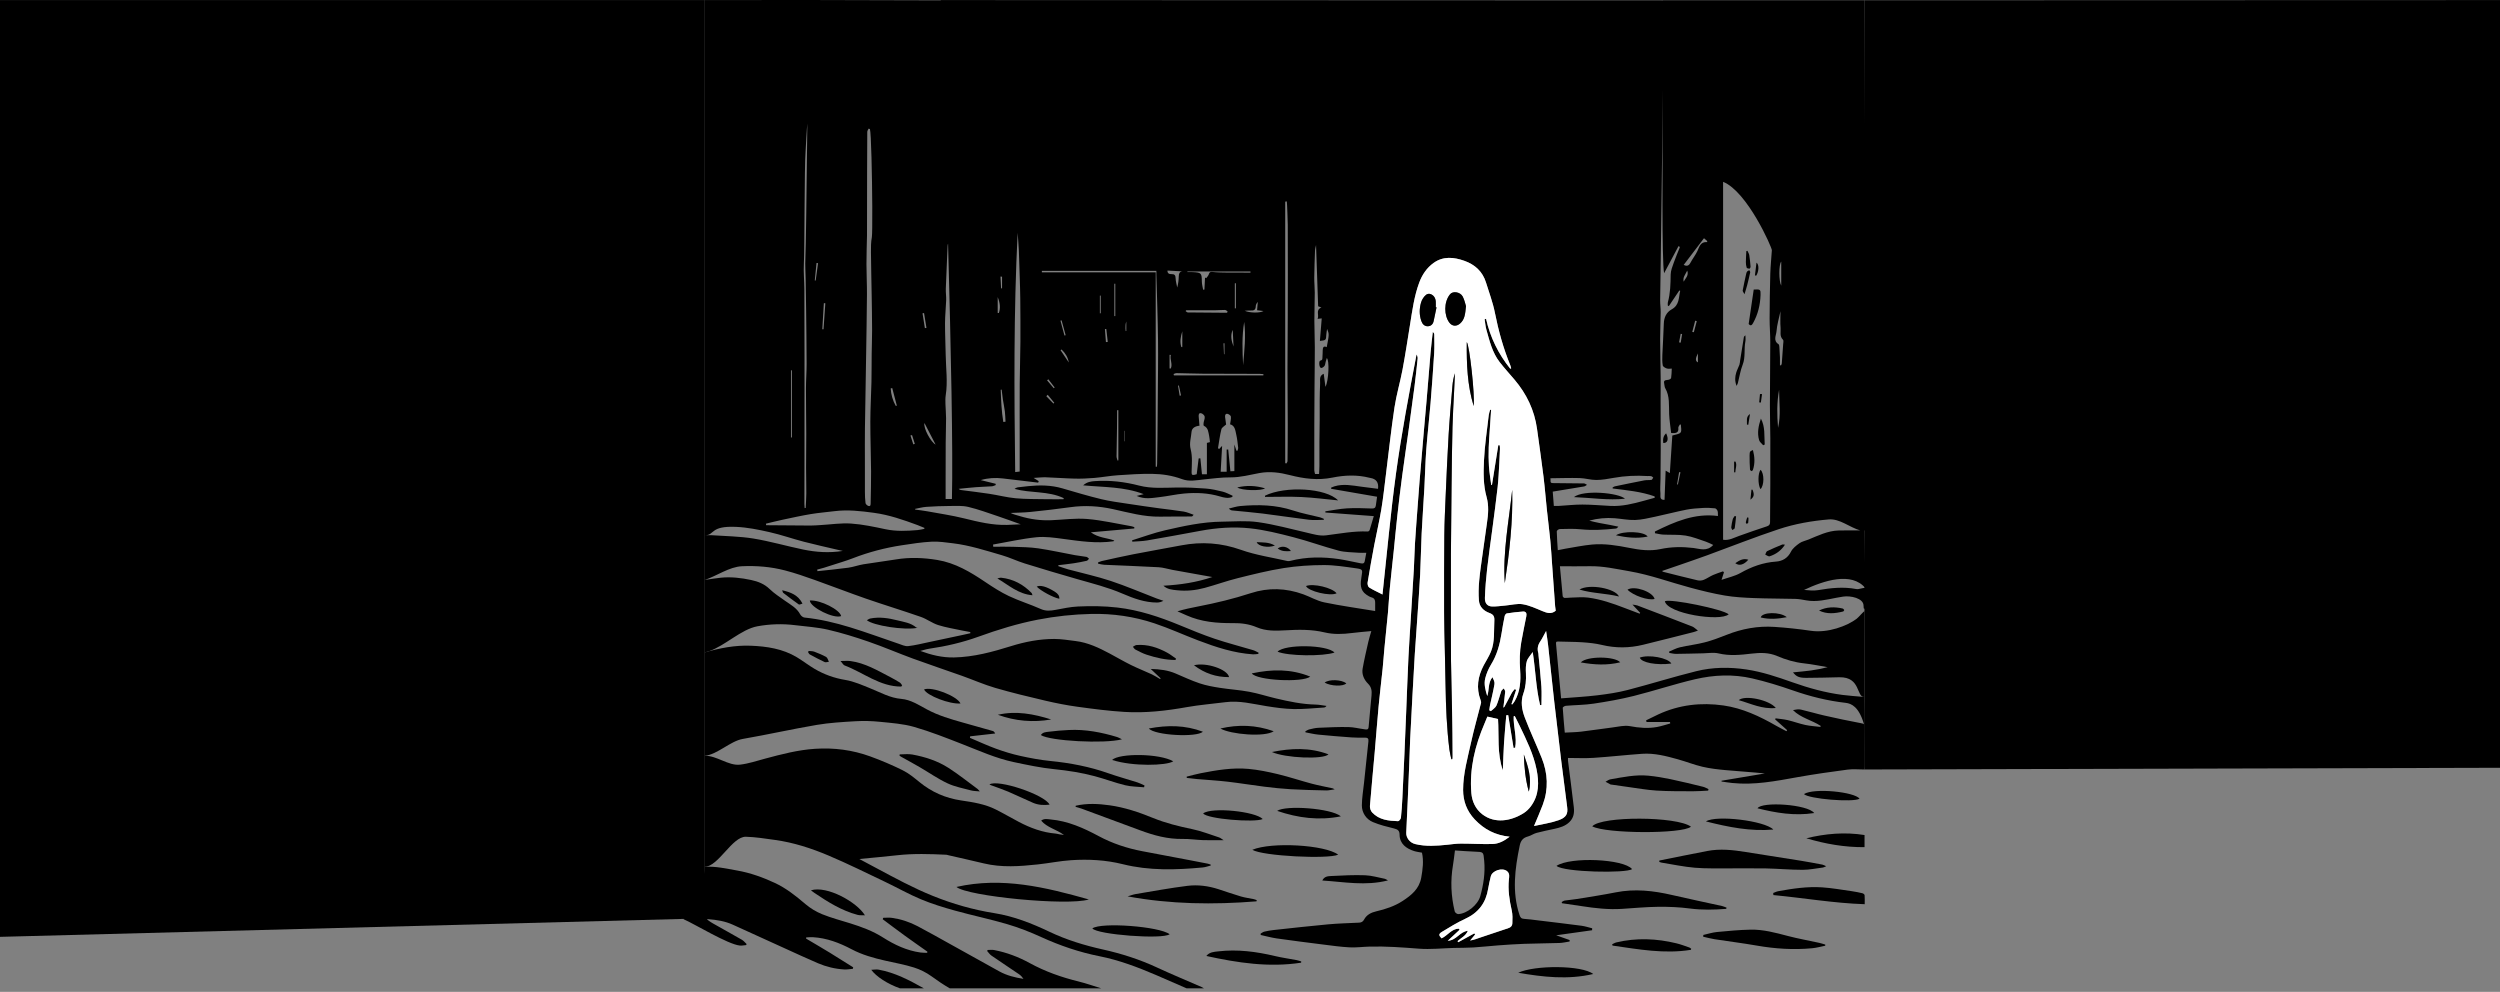 <?xml version="1.0" encoding="UTF-8"?> <svg xmlns="http://www.w3.org/2000/svg" id="Layer_2" viewBox="0 0 3308.57 1312.7"><rect x="0" y="0" width="3308.57" height="1312.7" fill="#808080" stroke="none"/><defs><style> .cls-1 { fill: none; } .cls-2 { fill: #fff; } </style></defs><g id="Layer_7"><g><path class="cls-1" d="M1559.01,510.4c.73,4.43,1.46,8.86,2.19,13.29.61-.13,1.22-.26,1.82-.38-.95-4.38-1.91-8.77-2.86-13.15-.38.08-.77.16-1.15.25Z"></path><path class="cls-1" d="M1664.58,399.58c-1.68,1.88-2.66,3.91-2.7,5.96-.09,4.81-2.79,5.64-6.81,5.4-2.58-.15-5.18.21-7.78.34,6.7,3.01,20.67,3.08,24.79.34-3.34-.41-5.79-.71-8.39-1.03.31-3.84.61-7.42.9-11.01Z"></path><path class="cls-1" d="M1549.53,469.73c-.57-.05-1.14-.1-1.71-.15v18.09c.55,0,1.1.02,1.66.02,2.68-5.92-1.53-12.02.05-17.97Z"></path><path class="cls-1" d="M1636.13,575.33c-1.29-5.64-1.69-12.13-8.21-13.79.49-3.8,1.4-7.04,1.08-10.16-.14-1.38-2.58-3.21-4.27-3.61-2.9-.7-3.69,1.64-3.44,4.06.35,3.5.94,6.98,1.37,10-2.2,2.1-5.65,3.84-6.25,6.28-2.04,8.24-3.07,16.73-4.49,25.12.53.32,1.05.63,1.58.95,1.27-1.34,2.54-2.68,3.89-4.1-.63,11.17-1.26,22.48-1.92,34.25h7.92v-29.37c.69-.03,1.37-.06,2.06-.09.96,9.56,1.92,19.12,2.9,28.82,2.35-.11,3.97-.18,5.26-.24v-35.24c1.11,3.35,1.92,5.82,2.74,8.28.46.01.92.03,1.38.04.32-1.36,1.05-2.77.9-4.07-.66-5.73-1.21-11.52-2.49-17.13Z"></path><path class="cls-1" d="M1591.39,494.57c-11.43-.08-22.85-.56-34.28-.74-1.3-.02-2.61.74-3.92,1.13.13.61.25,1.22.38,1.83h118.38c.04-.54.08-1.09.12-1.63-1.66-.13-3.32-.37-4.99-.37-25.23-.08-50.46-.05-75.69-.22Z"></path><path class="cls-1" d="M1593.25,563.53c-.62-.29-.59-2.6-.4-3.91.41-2.77,1.85-5.6,1.47-8.19-.26-1.75-2.7-4.02-4.56-4.5-3.35-.87-3.55,2.05-3.38,4.48.27,3.91.68,7.82,1.06,11.97-5.58.62-10.18,2.82-10.6,8.61-.54,7.51-3.2,14.49-1.03,22.76,2.49,9.51,1.42,20.05,1.18,30.12-.09,3.66,1.02,3.98,3.77,3.5,1.12-.19,2.21-.58,3.01-.8.88-7.14,1.73-14,2.58-20.86.74-.06,1.49-.13,2.23-.19.71,6.97,1.41,13.95,2.14,21.1h6.54v-41.49c1-.25,2.51-.63,3.98-1-.35-2.94-.44-5.61-1.01-8.17-1.13-5.03-1.07-10.71-6.97-13.43Z"></path><path class="cls-1" d="M1530.37,363.36c-.05-1.75,0-3.5,0-4.83h-151.54c0,.64,0,1.28,0,1.91h150.67v257.23c.51.02,1.03.03,1.54.05.11-1.22.31-2.43.33-3.65.18-12.24.35-24.47.47-36.71.16-16.53.3-33.06.4-49.6.16-26.15.62-52.31.3-78.46-.34-28.65-1.43-57.29-2.18-85.94Z"></path><path class="cls-1" d="M1489.46,434.34c.02,1.26.17,2.52.26,3.79.29-.04.58-.08.87-.12v-12.5c-1.14,2.96-1.17,5.89-1.13,8.83Z"></path><path class="cls-1" d="M1564.69,459.31v-20.89c-2.22,6.94-3.5,13.91-1.27,20.89.42,0,.85,0,1.27,0Z"></path><path class="cls-1" d="M1550.33,362.77c4.05-.08,5.41,1.37,5.52,5.48.11,4.1,1.37,8.17,2.13,12.26,1.33-4.96,1.94-9.7,2.03-14.45.08-4.09,1.19-6.69,4.78-6.93-6.54-.35-13.09-.69-19.75-1.04-.07,4.17,2.76,4.75,5.3,4.7Z"></path><path class="cls-1" d="M1092.27,401.33c-.65-.04-1.3-.07-1.96-.11-.69,11.52-1.37,23.04-2.06,34.56.54,0,1.07.01,1.61.02.8-11.49,1.61-22.98,2.41-34.46Z"></path><path class="cls-1" d="M2223.98,625c-.6-.05-1.2-.1-1.8-.15-.91,5.4-1.82,10.8-2.73,16.2.37.06.74.12,1.11.18l3.42-16.23Z"></path><path class="cls-1" d="M2224.26,441.79c-.71,3.77-1.42,7.55-2.14,11.32.72.12,1.44.25,2.17.37.63-3.79,1.26-7.58,1.88-11.37-.64-.11-1.28-.21-1.91-.32Z"></path><path class="cls-1" d="M2136.91,685.84c-11.29-.88-22.47.13-33.64,3.16,8.91,2.49,17.93,4,26.93,5.6,3.89.69,7.74,1.58,11.6,2.38-1.27,1.72-2.3,2.41-3.4,2.52-15.46,1.66-30.88,2.55-46.46.97-9.18-.93-18.51-.49-27.76-.32-1.38.03-3.92,1.98-3.9,3.01.17,8.22.83,16.43,1.35,24.98,3.77-.75,6.96-1.47,10.17-2,11.71-1.91,23.38-4.39,35.17-5.47,16.61-1.52,33.02,1.17,49.31,4.42,13.59,2.72,27.18,4.56,41.1,1.6,14.47-3.07,29.1-3.27,43.84-1.46,8.49,1.04,17.6,5.11,26.1-4.01-3.33-1.51-6.42-3.25-9.71-4.34-8.89-2.93-17.71-6.61-26.86-8.07-9.74-1.56-19.83-.78-29.76-1.3-3.6-.19-7.16-1.17-10.74-1.79-.03-.76-.07-1.52-.1-2.28,26.16-12.88,52.65-24.58,83.42-20.54-.17-2.93.13-5.02-.52-6.76-.52-1.4-2.1-3.26-3.35-3.38-5.2-.52-10.48-.81-15.69-.51-7.51.43-15.1.9-22.46,2.35-13.87,2.74-27.56,6.38-41.4,9.3-8.65,1.83-17.4,3.99-26.16,4.28-8.99.3-18.04-1.61-27.09-2.32ZM2180.56,710.13c-14.5,2.92-27.91,1.25-41.96-1.68,8.65-6.17,37.56-5.42,41.96,1.68Z"></path><path class="cls-1" d="M1704.36,363.26c.01-21.94,0-43.87-.09-65.8,0-1.62-.83-288.11-1.27-289.73-.7.11-1.41.22-2.11.33v604.91c.53.14,1.05.27,1.58.41.51-1.03,1.46-2.05,1.47-3.08.18-16.33.35-32.66.31-48.98-.05-24.21-.35-48.43-.36-72.64,0-23.32.26-46.63.36-69.95.08-18.49.11-36.97.12-55.46Z"></path><path class="cls-1" d="M1144.66,651.05c.03,4.93.13,9.89.81,14.75.21,1.47,2.28,3.34,3.86,3.8,2.9.84,2.88-1.7,2.91-3.69.22-13.95.68-27.9.57-41.85-.17-22.12-1.03-44.23-.99-66.35.03-17.33,1.1-34.66,1.49-51.99.28-12.45.14-24.92.29-37.37.12-10.36.58-20.72.56-31.07-.03-15.46-.31-30.92-.56-46.39-.3-19.02-.8-38.05-.95-57.07-.06-6.6-.04-13.33,1.17-19.76,1.54-8.17-.01-300.47-2.54-307.96-.59-.17-1.17-.34-1.76-.51-.6,1.38-1.66,2.75-1.73,4.16-.29,5.76-.26,296.39-.38,302.16-.25,12.59-.72,25.18-.72,37.78,0,13.29.76,26.59.66,39.88-.21,28.55-.74,57.1-1.19,85.65-.48,30.52-1.09,61.03-1.49,91.54-.19,14.39-.04,28.78-.05,43.16,0,13.71-.06,27.43.02,41.14Z"></path><path class="cls-1" d="M1488.26,584.06c.17-.04.34-.08.51-.12v-13.79c-.17.03-.34.07-.51.1v13.82Z"></path><path class="cls-1" d="M2237.11,347.86c2.76-5.26,6.53-10,9.12-15.33,2.8-5.76,3.83-12.78,13.16-12.17-.05-.48-.1-.97-.15-1.45-1.2-1.07-2.4-2.13-4.12-3.66-9.34,12.28-18.09,23.79-26.9,35.38,3.79,1.79,6.64,1.49,8.88-2.77Z"></path><path class="cls-1" d="M1747.38,477.21c3.38-.7,2.59-2.92,2.78-4.76.3-2.95.19-5.93.35-8.9.18-3.38.86-6.3,5.32-4.12,3.29-16.97,3.31-17.42.48-24.09-.4,2.82-.88,5.08-1,7.36-.42,7.6-.37,7.6-8.52,8.51.8-9.89,1.6-19.65,2.43-29.82-2.03.23-3.36.38-5.45.62,2.31-5.12-3.01-11.82,5.03-15.04-1.44-.53-2.79-1.04-4.33-1.61-.91-26.74-1.82-53.16-2.77-81.09-.65,3.22-1.28,5.06-1.35,6.92-.43,12.05-.89,24.11-1.02,36.17-.07,6.68.69,13.38.67,20.06-.04,12.47-.53,24.94-.53,37.41,0,11.62.6,23.23.6,34.85.01,17.65-.28,35.3-.41,52.95-.12,16.78-.22,33.57-.27,50.35-.06,19.78-.09,39.56-.03,59.34,0,1.75.69,3.49,1.01,5.01h5.3c.17-3.64.46-7.08.47-10.52.05-10.61-.06-21.22,0-31.83.05-9.71.3-19.42.36-29.14.06-8.68-.09-17.37,0-26.05.08-7.53.24-15.07.59-22.59.2-4.47-1.56-9.8,4.75-12.52.76,5.72,1.48,11.14,2.3,17.32,4.28-8.23,5.5-35.17,1.76-38.11-.55,1.85-1.07,3.54-1.54,5.25-.49,1.75-.5,3.83-1.51,5.16-1.03,1.35-3.23,2.96-4.56,2.7-2.53-.51-3.27-9.28-.91-9.77Z"></path><path class="cls-1" d="M2247.1,479.57v-11.9c-3.69,7.08-3.42,10.21,0,11.9Z"></path><path class="cls-1" d="M2239.58,439.31l2.08.32c1.29-4.89,2.57-9.78,3.86-14.68-.69-.18-1.38-.35-2.07-.53-1.29,4.96-2.58,9.92-3.88,14.89Z"></path><path class="cls-1" d="M2232.94,358.11c-2.59,5.37-6.26,9.22-4.63,14.73,1.93-4.39,7.03-7.8,4.63-14.73Z"></path><path class="cls-1" d="M1635.6,408.07v-33.17c-.46,0-.91,0-1.37,0v33.17c.46,0,.91,0,1.37,0Z"></path><path class="cls-1" d="M1327.19,528.42c-.64-4.24-1.05-8.52-1.57-12.78l-1.24.15c.45,14.29,1.1,28.55,3.4,42.66.98-.13,1.96-.26,2.95-.39-.27-4.55-.32-9.12-.88-13.64-.67-5.36-1.85-10.66-2.66-16.01Z"></path><path class="cls-1" d="M1646.59,426.02c-3.14,19.09-2.42,38.17-1.41,57.27,1.54-19.08,3.9-38.15,1.41-57.27Z"></path><path class="cls-1" d="M1326.15,381.57v-15.42c-.69-.03-1.38-.06-2.07-.09l.79,15.59c.43-.03.85-.06,1.28-.08Z"></path><path class="cls-1" d="M1578.62,360.12c11.37.65,11.79,1.27,11.94,12.5.05,3.6,1.1,7.19,1.7,10.78.57-.05,1.13-.09,1.7-.14.27-5.32.54-10.64.81-15.96.52.28,1.03.55,1.55.82.8-1,1.57-2.02,2.39-3,1.62-1.95.92-5.76,5.56-5.24,7.03.79,14.17.81,21.26.91,9.79.13,19.59.03,29.38.03,0-.51,0-1.02,0-1.53h-83.34c-.08.27-.16.53-.24.8,2.43,0,4.87-.12,7.29.02Z"></path><path class="cls-1" d="M1349.56,367.58c-.36-12.01-.66-24.03-1.18-36.03-.34-7.84-1.03-15.67-1.57-23.5-5.36,105.49-4.6,210.93-3.27,316.74,2.04-.26,3.42-.43,5.95-.75,0-13.89,0-27.48,0-41.06,0-25.1-.12-50.21.05-75.31.13-18.59.8-37.17.93-55.76.14-18.92-.02-37.84-.18-56.75-.08-9.19-.44-18.39-.72-27.58Z"></path><path class="cls-1" d="M1214.32,694.92c-18.78-6.94-37.66-13.53-57.65-16.23-17.35-2.34-34.69-4.4-52.22-2.2-10.45,1.31-20.97,2.14-31.34,3.86-12.29,2.04-24.47,4.73-36.66,7.32-7.62,1.62-15.17,3.56-22.75,5.35.08.69.16,1.37.23,2.06,19.53.16,39.06.38,58.59.45,4.64.02,9.28-.41,13.91-.67,13.33-.76,26.75-2.89,39.97-1.97,15.29,1.06,30.49,4.33,45.55,7.52,14.17,3,28.26,2.29,42.44,1.11,3.01-.25,5.98-1.07,8.96-1.62l-.04-1.32c-2.99-1.22-5.95-2.54-8.99-3.66Z"></path><path class="cls-1" d="M1320.39,414.23c.52-.02,1.04-.03,1.56-.05,2.18-6.62,1.59-13.15-1.56-20.98v21.03Z"></path><path class="cls-1" d="M1047.99,490.13c-.4,0-.79,0-1.19,0v88.85c.4,0,.79,0,1.19,0v-88.85Z"></path><path class="cls-1" d="M1257.05,669.62c-10.4.06-20.81.46-31.19,1.17-4.98.34-9.88,1.75-14.81,2.67.05.31.11.62.16.93,5.17.72,10.38,1.26,15.51,2.2,16.5,3.02,33.16,5.46,49.42,9.48,18.8,4.65,37.49,9.2,57.02,8.59,5.58-.17,11.16-.5,17.64-.8-10.97-3.9-20.66-7.52-30.47-10.79-12.89-4.3-25.69-9.06-38.87-12.2-7.8-1.86-16.25-1.29-24.41-1.24Z"></path><path class="cls-1" d="M1384.74,524.36c3.15,3.24,6.3,6.48,9.45,9.73.36-.34.72-.67,1.08-1.01-2.9-3.53-5.81-7.07-8.71-10.6-.61.63-1.21,1.26-1.82,1.89Z"></path><path class="cls-1" d="M1403.54,463.42l10.96,16.33c-1.22-7.09-4.77-12.59-9.62-17.23l-1.34.9Z"></path><path class="cls-1" d="M1410.33,443.61c-1.8-6.55-3.6-13.1-5.39-19.65-.49.14-.99.28-1.48.42,1.77,6.56,3.54,13.11,5.31,19.67.52-.15,1.05-.3,1.57-.45Z"></path><path class="cls-1" d="M1455.61,414.64l1.12-.04v-23.44l-1.12.13v23.35Z"></path><path class="cls-1" d="M1474.74,418.34c.42,0,.84-.02,1.26-.02v-42.81l-1.26.02v42.81Z"></path><path class="cls-1" d="M1462.29,435.55c.44,5.73.89,11.45,1.33,17.18l2.42-.24c-.65-5.71-1.31-11.42-1.96-17.13-.6.06-1.19.13-1.79.19Z"></path><path class="cls-1" d="M1385.73,503.3c2.95,3.5,5.9,6.99,8.86,10.49.4-.31.81-.63,1.21-.94-2.79-3.63-5.59-7.26-8.38-10.89-.56.45-1.12.9-1.68,1.34Z"></path><path class="cls-1" d="M1082.63,348.26c-.67-.07-1.34-.15-2.01-.22-.77,7.7-1.55,15.41-2.32,23.11.4.04.79.08,1.19.13l3.15-23.01Z"></path><path class="cls-1" d="M1617.77,413.87c2.07.01,4.14,0,6.21,0,.21-.63.41-1.25.62-1.88-1.15-.63-2.3-1.78-3.45-1.79-4.44-.05-8.88.4-13.33.42-12.69.07-25.37.02-38.06.02-.22.37-.44.74-.66,1.1.97.6,1.94,1.72,2.92,1.73,15.25.21,30.5.29,45.75.39Z"></path><path class="cls-1" d="M1632.5,458.59c-.36-7.35-.72-14.69-1.08-22.04-3.39,7.47-1.66,14.76,1.08,22.04Z"></path><path class="cls-1" d="M1478.41,547.86c-.04,6.3-.04,12.61-.14,18.91-.2,12.4-.51,24.79-.61,37.19-.01,1.86.86,3.73,1.32,5.59l1.07-.29v-66.39c-.55-.02-1.1-.03-1.65-.05,0,1.67,0,3.35,0,5.02Z"></path><path class="cls-1" d="M1620.54,468.73v-14.48c-.44.04-.88.08-1.32.12l.63,14.46c.23-.03.45-.07.68-.1Z"></path><path class="cls-1" d="M2055.13,639.34c13.72.02,27.44.17,41.16.43,1.34.03,2.66,1.24,3.99,1.9-1.29.73-2.51,1.88-3.88,2.12-13.63,2.34-27.29,4.53-41.45,6.84.46,5.98.95,12.33,1.46,18.92,2.47,0,4.62.11,6.75-.02,10.37-.61,20.74-1.84,31.11-1.8,12.37.05,24.74,1.17,37.11,1.81,15.26.79,29.83-2.87,44.35-6.86,4.73-1.3,9.47-2.61,14.2-3.92-.07-.62-.13-1.25-.2-1.87-17.88-6.36-36.75-8.06-55.48-10.44-.04-.41-.07-.83-.11-1.24.97-.53,1.89-1.34,2.93-1.56,13.04-2.72,26.09-5.44,39.17-7.94,3.07-.59,6.33-.13,9.43-.64.91-.15,1.54-1.99,2.3-3.05-.96-.66-1.85-1.67-2.91-1.9-1.56-.33-3.25-.03-4.87-.13-14.94-.95-29.77-.26-44.54,2.4-7.61,1.37-15.35,2.77-23.04,2.8-7.35.03-14.69-2.32-22.06-2.53-12.74-.36-25.5.12-38.66.26.68,3.3-1.31,6.39,3.25,6.4ZM2150.56,660.02c-22.21,2.36-44.16-1.22-67.59-2.14,12.67-10.07,59.27-5.67,67.59,2.14Z"></path><path class="cls-1" d="M1951.89,1127.1c-8.67-.3-17.33-1.04-26.36-1.61-.97,7.35-1.58,13.43-2.6,19.44-3.51,20.61-2.62,41.06,2.31,61.31.37,1.51,3.13,3.56,4.69,3.49,11.48-.5,25.92-12.14,29.14-23.8,4.23-15.27,6.64-30.77,5.15-46.79-1.09-11.75-.67-11.64-12.34-12.05Z"></path><path class="cls-1" d="M1226.96,1310.71c-1.97-1.24-3.18-2.05-4.37-2.74h-31.67c13.15,4.64,26.7,6.47,36.04,2.74Z"></path><path class="cls-1" d="M2353.13,566.21c3.85-16.71,1.46-33.57,1.37-50.38-3.08,16.74-2.8,33.55-1.37,50.38Z"></path><path class="cls-1" d="M2357.35,346.23c-3.37,3.65-3.32,25.93,0,31.82v-31.82Z"></path><path class="cls-1" d="M1238.19,588.37c-4.81-9.31-9.57-18.52-14.74-28.52-1.67,6.72,8.46,25.28,14.74,28.52Z"></path><path class="cls-1" d="M1210.68,587.41c-1.22-3.86-2.44-7.72-3.66-11.58-.7.16-1.41.31-2.11.47,1.26,3.91,2.51,7.82,3.77,11.73.67-.21,1.33-.42,2-.63Z"></path><path class="cls-1" d="M1226.11,433.91c-1.07-6.54-2.14-13.08-3.21-19.61l-2.01.35c1.05,6.54,2.09,13.08,3.14,19.62.69-.12,1.39-.23,2.08-.35Z"></path><path class="cls-1" d="M2353.73,455.5c.83.53,1.04,2.39,1.13,3.67.35,4.6.6,9.22.76,13.83.12,3.47.02,6.94.02,10.42l1.45.09c.33-.82.9-1.62.96-2.46.66-8.37,1.27-16.74,1.8-25.11.14-2.15.88-5.27-.21-6.32-4.8-4.61-2.69-10.41-3.17-15.59-.64-6.97-.16-14.05-.16-22.15-1.98,9.47-4.6,17.89-5.24,26.46-.42,5.54-4.78,12.44,2.65,17.15Z"></path><path class="cls-1" d="M1186.9,536.85c-2.03-7.76-4.06-15.52-6.09-23.28-.68.17-1.36.34-2.04.51.51,8.24,2.67,15.98,6.75,23.15.46-.13.91-.26,1.37-.39Z"></path><path d="M2467.91,961.89l-.48-39.5c-.61-.06-1.21-.11-1.82-.16h0c-9.07-.8-18.2-1.38-27.24-2.56-22.7-2.95-44.57-9.04-66.16-16.68-19.87-7.02-39.88-13.84-60.91-16.98-22.34-3.33-44.69-3.13-66.48,2.28-30.5,7.58-60.53,17.04-90.96,24.92-13.06,3.38-26.56,5.37-39.97,6.99-15.75,1.9-31.63,2.71-47.88,4.03-.98-10.39-1.96-20.57-2.9-30.76-1.26-13.66-2.43-27.34-3.78-40.99-.25-2.52-.11-3.58,2.93-3.45,10.63.46,21.3.25,31.9.99,8.67.61,17.43,1.48,25.85,3.51,18.24,4.39,36.32,4.21,54.39-.2,22.38-5.45,44.7-11.19,67.03-16.84,1.53-.39,2.99-1.02,5.65-1.95-3.1-2.28-5.07-4.47-7.52-5.42-24.14-9.4-48.36-18.61-72.57-27.81-1.56-.6-3.34-.64-6.55-1.2,4.13,4.42,7.19,7.7,10.24,10.97-.39.58-.32.49-.71,1.07-6.64-2.51-13.29-4.99-19.92-7.54-15.74-6.05-31.69-11.61-48.46-13.76-7.51-.96-15.25-.08-22.88.05-2.71.05-5.42.56-8.11.42-.9-.05-2.39-1.38-2.48-2.25-1.32-12.94-2.44-25.9-3.68-39.67,13.53,0,26.43.22,39.32-.05,17.85-.37,35.08,3.64,52.5,6.63,27.6,4.74,53.79,14.51,80.69,21.73,15.13,4.06,30.4,7.86,45.83,10.47,12.69,2.15,25.69,2.83,38.59,3.34,18.23.73,36.49.59,54.73,1.08,4.76.13,9.53,1.05,14.23,1.92,13.71,2.53,26.83-.89,40.12-3.43,2.49-.48,5.59-1,8.86-1.52,9.65-1.52,26.9,2.08,26.94,11.85.05,11.48,4.69-2.98,4.92-3.08-.06-.62-2.45-19.4-2.52-20.03-3.75-.82-8.2,2.01-11.97,1.27-17.04-3.33-33.87-1.42-50.78,1.46-5.97,1.01-12.26.16-18.39-.31,26.19-12.4,63.03-24.37,81.14-2.42l-1.05-76.31h2.66L2467.55.39c-36.99,0-134.15-.02-187.16-.02h-79.72s.01.08.01.12c-309.7-.01-647.16-.38-955.64-.38,0,.12,0,.25,0,.37-54.24-.05-139.26-.35-166.21-.45v-.03c-.48,0-2.14,0-4.75,0h-.44c-.22,0-.45,0-.69,0-1.7,0-2.61,0-2.61,0h0c-25.94.03-103.41.11-137.63.11v767.39c15.96-5.33,32.45-17.35,49.19-18.12,19.3-.89,38.39.7,57.02,5.55,13.49,3.5,26.72,8.15,39.88,12.82,22.47,7.97,44.67,16.68,67.19,24.49,24.14,8.37,48.6,15.79,72.72,24.2,7.88,2.74,14.84,8.2,22.76,10.74,10.3,3.3,21.13,4.96,31.75,7.26,3.6.77,7.24,1.35,10.87,2.02,0,.89,0,.71.02,1.6-3.67.81-7.34,1.65-11.02,2.44-14.51,3.1-29.01,6.21-43.53,9.25-9.23,1.93-18.41,4.33-27.75,5.35-4.08.45-8.56-1.79-12.73-3.2-21.38-7.23-42.55-15.12-64.12-21.72-19.67-6.01-39.72-10.8-60.32-12.9-2.03-.21-4.6-2.26-5.61-4.16-4.52-8.55-12.66-12.79-20.08-18.01-7-4.93-14.29-9.66-20.41-15.56-7.05-6.8-15.38-10.02-24.51-11.97-13.26-2.84-26.67-4.39-40.23-3.02-7.06.72-14.06,1.94-21.09,2.94v95.9c1.81-.38,3.62-.89,5.44-1.51,0,0,0,0,.02,0,21.38-7.25,42.7-29.11,64.2-33.05,16.43-3.01,33.18-3.55,49.87-1.47,14.55,1.81,29.33,2.7,43.55,5.99,18.22,4.21,36.18,9.8,53.87,15.91,19.76,6.83,38.99,15.17,58.63,22.36,21.48,7.87,43.21,15.08,64.76,22.75,14.76,5.25,29.16,11.65,44.16,16.02,21.96,6.4,44.25,11.74,66.53,16.96,13.92,3.25,28.01,6.02,42.16,7.96,20.62,2.84,41.32,5.55,62.08,6.83,27.82,1.72,55.39-1.44,82.84-6.36,16.84-3.02,34-4.28,50.98-6.52,18.47-2.43,36.17,2.33,54.12,5.22,12.02,1.93,24.19,3.64,36.32,3.89,13.26.27,26.57-1.23,39.85-2.04,1.2-.07,2.36-.69,3.44-2.13-4.88-.62-9.75-1.67-14.63-1.78-17.81-.4-35.09-4.08-52.31-8.13-11.82-2.78-23.43-6.6-35.35-8.82-12.87-2.4-26.04-3.18-39-5.22-8.9-1.4-17.9-3.01-26.42-5.86-10.91-3.65-21.4-8.56-32.01-13.09-10.04-4.29-20.55-5.69-32.9-6.01,5.03,4.77,9.06,8.59,13.1,12.41-.43.58-.3.39-.72.97-3.62-2.09-7.1-4.47-10.87-6.22-9.12-4.24-18.53-7.88-27.54-12.33-9.59-4.74-18.83-10.18-28.28-15.23-14.3-7.63-28.88-14.59-45.24-16.56-9.36-1.13-18.76-2.75-28.14-2.75-19.46,0-38.51,3.68-57.02,9.45-24.71,7.7-49.36,14.47-75.65,15.03-15.63.33-29.95-3.26-44.58-8.6,3.93-1,7.8-2.37,11.79-2.94,22.27-3.23,44.01-8.27,65.24-15.96,25.61-9.28,51.6-17.27,78.46-22.5,23.46-4.57,47-7.05,70.84-7.59,28.58-.64,56.56,3.45,83.55,12.46,19.66,6.56,38.59,15.28,58,22.65,23.42,8.9,47.17,16.73,72.44,18.38,2.31.15,4.65-.36,6.98-.57.12-.54.24-1.08.36-1.62-2.37-1.13-4.65-2.58-7.14-3.33-17.05-5.09-34.32-9.5-51.17-15.18-15.61-5.27-30.88-11.62-46.13-17.9-26.62-10.96-53.64-20.05-82.51-23.36-17.47-2.01-34.88-2.16-52.3-1.35-9.83.46-19.61,2.61-29.34,4.41-6.72,1.25-12.89,1.92-19.66-1.11-13.83-6.19-28.47-10.63-42.16-17.11-10.98-5.19-21.33-11.89-31.44-18.7-19.59-13.21-39.68-25.22-63.43-29.11-18.14-2.96-36.36-3.75-54.65-.69-14.29,2.4-28.7,4.07-43,6.42-6.77,1.11-13.33,3.6-20.11,4.54-13.53,1.87-27.16,3.09-40.75,4.58-.24-1.29-.15-.79-.39-2.08,2.93-.79,5.88-1.53,8.8-2.39,3.01-.89,6-1.89,8.99-2.87,9.83-3.22,19.82-6.03,29.46-9.77,21.06-8.16,42.75-13.83,65.03-17.21,13.03-1.98,26.12-4.04,39.26-4.71,9.33-.48,18.82.99,28.17,2.12,22.2,2.69,43.42,9.63,64.78,15.81,10.26,2.97,19.99,7.72,30.2,10.9,23.14,7.2,46.38,14.11,69.68,20.78,20.11,5.75,40.36,10.81,59.72,19.15,14.46,6.23,29.45,11.77,45.64,11.78,2.81,0,5.62-.73,8.51-2.3-3-1.03-6.05-1.95-9.01-3.09-20.26-7.79-40.25-16.41-60.84-23.23-18.41-6.1-37.49-10.19-56.24-15.28-4.4-1.19-8.68-2.84-13.02-4.28.06-.68.05-.57.12-1.25,6.65-.81,13.33-1.48,19.95-2.48,5.88-.88,11.74-2.02,17.54-3.32,1.17-.26,2.05-1.78,3.06-2.72-1.12-.85-2.14-2.23-3.37-2.46-5.03-.93-10.16-1.34-15.19-2.27-16.22-2.99-32.33-6.63-48.63-9.02-10.93-1.59-22.11-1.67-33.19-2.06-8.79-.31-17.59-.07-26.39-.07-.15-1.78-.09-1.12-.25-2.9,19.11-3.34,38.11-7.68,57.36-9.66,11.69-1.2,23.84.63,35.64,2.21,22.03,2.95,43.97,6.34,66.26,3.15.24-.03.43-.37,1.21-1.08-10.13-3.54-21.17-3.54-31.07-10.81,19.96-1.76,38.73-3.42,57.51-5.08.02-.58.04-1.16.06-1.74-1.32-.42-2.62-1.01-3.98-1.24-19.42-3.36-38.74-7.93-58.31-9.57-15.69-1.31-31.68.96-47.54,1.63-14.18.61-28.03-1.28-41.61-5.41-4.14-1.27-8.39-2.18-12.4-4.22,8.82-.42,17.67-.44,26.44-1.34,17.69-1.82,35.36-3.86,52.97-6.31,18.92-2.62,37.54-1.48,56.14,2.6,20.62,4.53,41.03,10.36,62.47,9.96,13.85-.26,27.7-.11,41.55-.22.84,0,1.68-.65,2.73-2.28-4.37-1.45-8.63-3.5-13.12-4.23-10.57-1.74-21.25-2.78-31.87-4.25-13.89-1.92-27.78-3.87-41.64-6.01-11.91-1.85-23.94-3.32-35.62-6.16-17.29-4.19-34.36-9.28-51.44-14.29-14.93-4.38-30.06-4.47-45.32-2.92-4.61.47-9.22.93-13.8,1.58-1.45.2-2.82.97-4.13,2.05,21.47,5.89,44.56,2.45,65.04,12.24-.18.77-.15.65-.32,1.41-7.53,0-15.05.12-22.57-.02-13.56-.26-27.18,0-40.66-1.23-11.73-1.08-23.25-4.13-34.93-5.91-12.24-1.88-24.55-3.29-36.83-4.9-1.21-.16-2.42-.32-3.65-1.69,7.71-.75,15.41-1.61,23.13-2.2,6.96-.52,13.94-.64,20.9-1.15,1.67-.13,3.29-1.07,4.93-1.64-.05-.57-.1-1.13-.15-1.7-6.57-1.62-13.15-3.24-19.72-4.86,9.64-2.83,19.36-3.37,29.19-2.2,15.62,1.86,31.25,3.71,46.87,5.56.39-1.09.32-.91.71-2-1.97-1.25-3.95-2.5-6.72-4.25,5.87-.32,11.01-.99,16.11-.82,12.83.42,25.65,1.48,38.48,1.75,8.59.19,17.22-.19,25.79-.91,10.34-.88,20.6-2.83,30.95-3.54,15.05-1.04,30.15-2.04,45.21-1.86,13.55.17,27.01,2.19,39.9,7,9.53,3.56,19.24,1.38,28.93.38,11.7-1.21,23.46-2.79,35.18-2.72,13.14.08,25.56-3.36,38.18-5.7,13.86-2.56,27.11-.72,40.47,2.72,18.49,4.75,36.96,7.2,56.25,3.28,16.11-3.29,32.69-3.95,49,.22.29.08.79.18,1.09.23q11.88,1.88,10.25,14.4c-7.44-.94-14.9-1.84-22.34-2.85-11.75-1.6-23.48-4.04-35.28-.47-1.55.47-3.02,1.2-4.52,1.81.07.79.07.71.14,1.49,20.09,3.48,40.18,6.95,60.74,10.51-.5,3.52-1.07,7.52-1.63,11.53-.43,3.13-1.94,4.15-5.33,4.03-10.97-.38-21.98-.84-32.92-.19-9.58.56-19.07,2.57-28.6,3.93.04.94.03.63.06,1.57,21.04,1.57,42.08,3.13,64.08,4.77-2.05,6.96-3.68,12.75-5.51,18.47-.27.82-1.57,1.93-2.35,1.89-18.67-.84-36.91,2.81-55.28,5.08-8.75,1.08-16.98-1.57-25.36-3.52-21.46-4.98-42.83-10.85-64.58-13.94-15.76-2.24-32.06-.8-48.12-.63-25.59.28-50.49,5.77-75.23,11.45-14.72,3.38-28.98,8.75-43.45,13.22.11.61.21,1.21.31,1.81,6.55-.52,13.17-.55,19.62-1.66,23.56-4.04,47.07-8.37,70.58-12.73,21.7-4.04,43.74-5.61,65.5-3.3,19.41,2.05,38.62,6.9,57.58,11.81,20.08,5.19,39.63,12.4,59.68,17.72,8.52,2.26,17.71,2.05,26.61,2.8,3.26.27,6.56.04,10.09.04-.77,4.12-1.39,7.67-2.11,11.2-.82,3.98-3.93,2.98-6.37,2.53-9.24-1.7-18.38-4.03-27.67-5.38-21.53-3.11-43.02-3.13-64.29,2.32-1.26.32-2.7.55-3.93.26-20.56-4.73-41.73-7.78-61.49-14.8-26.12-9.27-51.98-11.07-78.8-5.99-21.24,4.02-42.53,7.72-63.75,11.85-13.94,2.71-27.79,5.9-41.66,8.96-1.74.38-3.37,1.27-5.05,1.92.07.52.14,1.04.21,1.57,2.63.5,5.23,1.33,7.88,1.45,24.03,1.11,48.08,1.9,72.1,3.25,6.17.34,12.24,2.39,18.38,3.5,17.65,3.21,35.31,6.35,52.74,9.47-20.54,7.02-42.37,10.29-64.72,11.49,5.37,5.02,11.89,5.34,18.07,6.02,12.31,1.34,24.58.1,36.48-3.12,14.62-3.96,28.91-9.17,43.59-12.83,20.28-5.07,40.65-10.17,61.27-13.44,17.39-2.76,35.19-3.9,52.82-3.95,14.14-.04,28.33,2.29,42.41,4.23,9.34,1.28,9.1,1.77,7.52,11.16-1.48,8.81-2.44,17.71,6.42,23.77,2.15,1.47,4.48,2.95,6.96,3.64,3.83,1.06,4.74,3.56,4.71,6.98-.04,3.39-.01,6.78-.01,11.04-22.77-3.77-45.27-6.87-67.46-11.47-9.54-1.97-18.35-7.3-27.65-10.66-22.94-8.3-46.11-9.14-69.45-1.53-22.76,7.42-45.99,13.04-69.49,17.57-9.05,1.74-18.07,3.6-27.63,6.47,4,1.77,8.01,3.53,12,5.31,19.65,8.79,40.38,10.51,61.62,10.31,10.63-.1,21.15,1.11,31.47,5.53,11.82,5.06,24.94,4.78,37.72,4.01,17.45-1.05,34.74-1.37,52,2.76,11.86,2.85,24.09,2.37,36.24.79,8.16-1.06,16.38-1.65,25.55-2.55-1.51,5.38-2.98,9.87-4.02,14.45-2.64,11.72-5.42,23.43-7.48,35.26-1.34,7.68,1.97,14.76,7.19,19.92,4.76,4.7,5.07,9.8,4.6,15.42-1.18,13.95-2.75,27.86-3.85,41.81-.33,4.21-3,3.4-5.27,3.11-7.21-.9-14.37-2.84-21.57-2.97-13.21-.23-26.43.4-39.64.98-4.06.18-8.11,1.2-12.09,2.15-1.82.43-3.45,1.63-5.16,2.48.09.71.09.68.18,1.4,5.62,1.03,11.2,2.44,16.87,3,14.65,1.46,29.33,2.65,44.01,3.71,6,.43,12.01.38,18.02.29,3.73-.06,4.73,1.64,4.37,4.98-1.94,18.37-3.91,36.74-5.84,55.11-1.04,9.83-2.73,19.66-2.83,29.5-.09,9.69,5.75,18.51,14.7,22.22,8.94,3.71,18.48,6.12,27.93,8.42,4.77,1.17,7.23,2.84,7.28,8.07.11,12.42,9,18.5,19.09,21.77,3.27,1.05,6.76,1.42,10.54,2.18,2.46,10.97,1.01,21.9-.95,32.98-2.64,14.9-12.92,23.26-24.53,30.84-10.69,6.97-22.56,10.9-34.85,13.75-6.88,1.59-12.87,4.53-16.31,10.99-1.49,2.82-3.6,3.88-6.5,4.03-13.59.71-27.21.99-40.75,2.22-24.22,2.21-48.39,4.96-72.57,7.58-4.1.44-8.18,1.16-12.19,2.11-1.73.41-3.26,1.71-4.88,2.6.03.61.07,1.22.1,1.83,7.11,1.55,14.17,3.54,21.35,4.57,20.46,2.91,40.96,5.52,61.47,8.09,11.61,1.45,23.23,3.11,34.9,3.71,8.73.45,17.53-.77,26.3-1.01,21.83-.58,43.53,1.07,65.29,2.75,15.31,1.19,30.85-.57,46.29-.98,8.64-.22,17.31-.1,25.94-.63,10.85-.66,21.67-1.93,32.52-2.73,11.41-.83,22.82-1.66,34.25-2.06,15.74-.56,31.5-.61,47.24-1.14,4.4-.15,8.77-1.27,13.16-1.92.1-1.05.09-.89.2-1.93-5.68-2.01-11.36-4.02-17.87-6.33,16.32-2.29,31.93-4.48,47.53-6.67.07-1.46.06-1.14.13-2.6-4.65-1.13-9.24-2.7-13.96-3.33-19.34-2.55-38.73-4.83-58.1-7.18-6.06-.74-12.12-1.6-18.2-1.97-3.64-.22-4.88-1.92-5.96-5.2-10.1-30.64-6.01-61.11.3-91.71,1.4-6.74,4.42-10.39,10.92-12.12,3.94-1.04,7.45-3.69,11.39-4.74,7.89-2.13,15.95-3.67,23.94-5.43,7.13-1.58,13.97-3.52,19.5-8.87,5.76-5.57,6.71-12.41,5.86-19.63-2.41-20.61-5.13-41.19-7.72-61.79-.1-.8,0-1.63,0-3.45,11.41,0,22.63.6,33.76-.13,21.47-1.42,42.88-3.86,64.34-5.38,16.26-1.14,31.9,3,47.37,7.3,10.92,3.04,21.52,7.29,32.53,9.86,9.93,2.31,20.17,3.49,30.35,4.43,17.28,1.59,34.61,2.6,52.17,4.44-19.1,3.2-38.21,6.41-57.32,9.61.01.61.01.44.02,1.06,4.7.66,9.38,1.45,14.1,1.94,29.23,3.04,57.65-2.53,86.2-7.67,22.09-3.97,44.35-7.09,66.6-10.04,7.18-.95,14.6-.15,22.21-.15.15-1.56.36-2.83.36-4.1.03-17.32-.11-34.63.11-51.95,0-.14,0-.27-.01-.41ZM1251.71,382.03c.67-18.85,1.61-37.69,2.35-56.54.05-1.34.29-2.29.64-2.98,3.74,136.33,6.68,274.08,5.1,337.86h-8.35c0-7.93-.01-15.77,0-23.6.02-16.92-.01-33.84.11-50.76.07-10.87.5-21.73.49-32.59,0-6.2-.66-12.4-.81-18.6-.1-3.92-.25-7.91.36-11.76,2.81-17.78.22-35.52-.04-53.27-.21-14.08-.96-28.15-.9-42.22.04-10.09,1.18-20.16,1.52-30.24.17-5.09-.65-10.21-.47-15.3ZM1222.9,414.3c1.07,6.54,2.14,13.07,3.2,19.61-.69.12-1.38.24-2.08.35-1.04-6.53-2.09-13.07-3.14-19.61.68-.12,1.35-.24,2.02-.35ZM1238.19,588.37c-6.28-3.24-16.4-21.8-14.74-28.52,5.17,10,9.93,19.21,14.74,28.52ZM1207.02,575.83c1.22,3.86,2.44,7.72,3.66,11.58-.67.21-1.33.42-2,.63-1.25-3.91-2.51-7.82-3.77-11.74.7-.15,1.41-.31,2.11-.47ZM1180.81,513.57c2.03,7.76,4.06,15.52,6.09,23.28-.46.13-.92.26-1.37.39-4.09-7.17-6.25-14.92-6.76-23.15.68-.17,1.36-.35,2.04-.52ZM1144.68,566.75c.4-30.51,1.01-61.03,1.49-91.54.45-28.55.98-57.1,1.19-85.65.1-13.29-.66-26.59-.66-39.88-.01-12.59.46-25.19.71-37.78,0-.35,0-1.12,0-2.28.01-1.56.02-3.81.02-6.63.08-29.93.1-123.63.35-128.58.07-1.41,1.12-2.78,1.73-4.16.59.17,1.17.34,1.76.51,1.66,4.92,2.9,61.84,3.12,102.55v1.99c.09,19.63-.06,35.12-.54,38.48,0,.1-.03.19-.04.27-1.21,6.44-1.23,13.17-1.17,19.76.16,19.03.65,38.05.95,57.08.25,15.46.53,30.92.56,46.38.02,10.36-.44,20.72-.56,31.07-.15,12.46-.01,24.92-.29,37.38-.39,17.33-1.46,34.66-1.49,51.99-.04,22.11.83,44.23.99,66.35.11,13.94-.35,27.9-.57,41.85-.03,1.99-.02,4.53-2.91,3.69-1.58-.46-3.66-2.33-3.86-3.8-.69-4.86-.78-9.82-.82-14.74-.08-13.72-.02-27.43-.02-41.14,0-14.39-.14-28.78.05-43.17ZM1090.31,401.22c.66.04,1.31.07,1.96.11-.8,11.49-1.61,22.98-2.41,34.46-.54,0-1.07,0-1.61,0,.69-11.52,1.38-23.04,2.06-34.56ZM1080.61,348.04c.68.07,1.35.15,2.02.22-1.05,7.67-2.1,15.34-3.15,23.01-.39-.04-.79-.08-1.19-.12.78-7.71,1.55-15.41,2.32-23.11ZM1063.86,348.98c1.06-19.75.66-128.64,2.27-148.37.02-.28,1.71-33.68,2.33-37.03-1.05,91.75-1.91,165.76-2.59,178.17-.49,9.17.22,18.4.36,27.6.21,13.35.45,26.69.6,40.04.26,23.95.6,47.91.65,71.86.02,10.92-.84,21.85-.86,32.77-.03,20.13.35,40.26.4,60.4.04,14.91-.25,29.83-.24,44.74,0,11.28.35,22.55.31,33.83-.03,6.44-.55,12.87-.85,19.31-.45.02-.9.04-1.36.06-.11-1.82-.33-3.63-.33-5.45.03-21.77.11-43.54.13-65.32.03-43.64.05-87.29.03-130.93,0-29.29-.04-58.57-.2-87.86-.06-11.27-1.25-22.58-.65-33.81ZM1046.8,490.13h1.19v88.84h-1.19v-88.84ZM1063,727.27c-22.07-4.55-43.8-10.94-66.01-14.57-18.23-2.97-36.93-3.1-55.43-4.39-2.73-.19-5.49.11-8.24.22,13.07-.87,6.39-12.82,41.03-11.25,14.75.66,29.46,3.66,43.9,6.92,15.35,3.46,30.29,8.74,45.54,12.72,14.82,3.88,29.8,7.13,44.71,10.65,1.99.47,4,.9,6.9,1.55-18.25,2.87-35.45,1.65-52.4-1.85ZM1214.38,701.52c-14.17,1.18-28.26,1.89-42.43-1.11-15.06-3.19-30.26-6.46-45.55-7.52-13.22-.92-26.64,1.21-39.97,1.97-4.64.27-9.28.69-13.91.67-19.54-.07-39.07-.29-58.6-.45-.07-.69-.15-1.37-.23-2.06,7.58-1.79,15.13-3.73,22.75-5.35,12.19-2.59,24.38-5.28,36.66-7.32,10.38-1.73,20.9-2.55,31.35-3.86,17.53-2.2,34.87-.15,52.22,2.2,19.99,2.7,38.87,9.29,57.65,16.23,3.03,1.12,5.99,2.44,8.98,3.66.02.44.03.88.04,1.32-2.98.55-5.95,1.37-8.96,1.62ZM1281.46,670.87c13.18,3.14,25.98,7.9,38.87,12.2,9.8,3.28,19.5,6.9,30.47,10.8-6.48.3-12.06.63-17.64.8-19.53.6-38.22-3.95-57.02-8.59-16.26-4.02-32.92-6.46-49.42-9.48-5.13-.94-10.34-1.48-15.51-2.2-.05-.31-.11-.62-.16-.93,4.93-.93,9.84-2.33,14.81-2.67,10.38-.72,20.79-1.12,31.19-1.17,8.16-.05,16.61-.62,24.41,1.24ZM1321.95,414.18c-.52.02-1.04.03-1.56.05v-21.03c3.15,7.84,3.74,14.36,1.56,20.98ZM1326.14,366.15v15.42c-.42.03-.85.05-1.28.08-.26-5.19-.52-10.39-.78-15.58.69.02,1.38.05,2.06.08ZM1327.79,558.45c-2.31-14.1-2.96-28.37-3.41-42.66.42-.05.83-.1,1.24-.15.52,4.26.93,8.54,1.57,12.78.81,5.35,2,10.65,2.66,16.01.56,4.51.61,9.09.88,13.64-.98.12-1.96.25-2.94.38ZM1350.46,451.91c-.14,18.59-.81,37.17-.94,55.76-.17,25.1-.04,50.2-.04,75.31v41.06c-2.53.32-3.91.49-5.95.74-1.33-105.81-2.08-211.24,3.28-316.73.53,7.83,1.22,15.66,1.57,23.5.52,12,.82,24.02,1.18,36.03.27,9.19.63,18.38.71,27.58.16,18.91.32,37.83.19,56.75ZM1571.56,359.3h83.34c0,.5.01,1.01.01,1.52-9.8,0-19.59.1-29.38-.03-7.1-.1-14.23-.12-21.27-.91-4.64-.52-3.94,3.29-5.55,5.24-.82.99-1.6,2-2.39,3-.52-.27-1.04-.55-1.55-.82-.27,5.32-.54,10.64-.82,15.96-.56.05-1.13.09-1.7.14-.59-3.6-1.64-7.18-1.69-10.78-.16-11.23-.57-11.85-11.95-12.5-2.42-.14-4.86-.02-7.29-.02.08-.27.16-.54.24-.8ZM1646.59,426.02c2.49,19.11.14,38.18-1.41,57.27-1.01-19.1-1.72-38.18,1.41-57.27ZM1635.6,374.9v33.17h-1.38v-33.17h1.38ZM1632.5,458.59c-2.74-7.28-4.47-14.57-1.08-22.04.36,7.35.72,14.69,1.08,22.04ZM1569.76,410.65c12.68,0,25.37.04,38.06-.03,4.44-.02,8.88-.47,13.32-.42,1.16.01,2.3,1.17,3.45,1.79-.2.63-.41,1.25-.61,1.88-2.07,0-4.14.01-6.21,0-15.25-.1-30.5-.18-45.75-.39-.98,0-1.95-1.13-2.93-1.73.23-.37.45-.73.67-1.1ZM1620.54,454.25v14.48c-.23.03-.46.07-.68.1-.22-4.82-.43-9.64-.64-14.46.44-.04.88-.08,1.32-.12ZM1394.19,534.08c-3.15-3.24-6.3-6.48-9.45-9.72.61-.63,1.21-1.26,1.82-1.89,2.9,3.53,5.81,7.07,8.71,10.6-.36.34-.72.68-1.08,1.01ZM1394.58,513.79c-2.95-3.49-5.9-6.99-8.85-10.49.56-.44,1.12-.89,1.68-1.34,2.8,3.63,5.59,7.26,8.38,10.89-.4.31-.8.63-1.21.94ZM1403.54,463.42c.44-.3.89-.6,1.34-.9,4.85,4.63,8.4,10.14,9.62,17.22-3.66-5.44-7.31-10.88-10.96-16.32ZM1403.45,424.38c.49-.14.99-.28,1.48-.42,1.8,6.55,3.6,13.1,5.39,19.65-.52.15-1.04.29-1.57.44-1.77-6.55-3.53-13.11-5.3-19.67ZM1456.73,414.6c-.38.02-.75.03-1.13.04v-23.34c.38-.05.75-.09,1.13-.14v23.44ZM1463.62,452.73c-.44-5.73-.89-11.45-1.33-17.18.6-.06,1.19-.13,1.79-.19.65,5.71,1.3,11.42,1.96,17.13-.81.08-1.61.16-2.42.24ZM1476,418.31c-.42.01-.84.02-1.26.03v-42.82c.42,0,.84,0,1.26-.02v42.81ZM1480.06,609.27c-.36.1-.72.2-1.07.29-.47-1.86-1.34-3.73-1.33-5.59.1-12.4.41-24.8.61-37.19.1-6.31.1-12.61.14-18.92.01-1.67,0-3.35,0-5.02.55.02,1.1.03,1.65.05v66.38ZM1488.77,583.93c-.17.05-.34.09-.51.13v-13.82c.17-.03.34-.07.51-.1v13.79ZM1490.59,438.01c-.29.04-.58.08-.87.12-.09-1.26-.24-2.52-.26-3.79-.04-2.93-.01-5.86,1.13-8.82v12.49ZM1532.24,527.76c-.1,16.53-.24,33.06-.4,49.6-.12,12.23-.3,24.47-.47,36.7-.02,1.22-.22,2.43-.33,3.65-.51-.02-1.02-.03-1.54-.05v-257.22h-150.67v-1.92h151.53c0,1.34-.04,3.09.01,4.84.75,28.64,1.83,57.29,2.18,85.94.31,26.15-.15,52.31-.31,78.46ZM1545.03,358.08c6.66.35,13.21.69,19.75,1.04.7-.05,1.49,0,2.39.13-.79-.05-1.59-.09-2.39-.13-3.59.24-4.7,2.85-4.78,6.93-.09,4.75-.7,9.49-2.03,14.46-.75-4.09-2.02-8.16-2.12-12.26-.11-4.1-1.47-5.56-5.52-5.48-2.53.06-5.36-.53-5.3-4.69ZM1564.69,438.42v20.89c-.43,0-.85,0-1.27,0-2.24-6.97-.95-13.94,1.27-20.88ZM1549.47,487.69c-.55,0-1.1-.01-1.65-.02v-18.09c.57.05,1.13.1,1.7.15-1.57,5.94,2.64,12.05-.05,17.96ZM1561.2,523.69c-.73-4.43-1.46-8.86-2.19-13.29.38-.08.77-.17,1.15-.25.96,4.39,1.91,8.77,2.86,13.15-.6.13-1.21.26-1.82.39ZM1597.25,586.14v41.49h-6.54c-.72-7.15-1.43-14.12-2.13-21.1-.75.07-1.49.13-2.24.19-.85,6.86-1.7,13.73-2.58,20.87-.8.22-1.89.61-3.01.8-2.75.47-3.86.16-3.77-3.5.24-10.08,1.32-20.62-1.18-30.12-2.17-8.27.5-15.25,1.04-22.76.41-5.8,5.02-8,10.59-8.62-.37-4.15-.78-8.06-1.05-11.97-.17-2.44.03-5.36,3.38-4.49,1.86.49,4.3,2.76,4.56,4.51.39,2.59-1.06,5.42-1.47,8.19-.19,1.3-.22,3.62.4,3.9,5.9,2.73,5.84,8.4,6.97,13.44.57,2.56.66,5.23,1.01,8.17-1.47.37-2.97.75-3.98,1ZM1637.72,596.54c-.46,0-.92-.03-1.38-.04-.81-2.47-1.63-4.93-2.74-8.28v35.24c-1.29.06-2.91.13-5.26.24-.98-9.7-1.94-19.26-2.9-28.82-.68.03-1.37.06-2.05.08v29.37h-7.92c.66-11.77,1.3-23.08,1.92-34.25-1.34,1.42-2.61,2.76-3.89,4.1-.52-.32-1.05-.64-1.58-.95,1.42-8.4,2.45-16.89,4.49-25.13.6-2.44,4.06-4.17,6.25-6.28-.42-3.01-1.01-6.49-1.36-9.99-.25-2.42.54-4.76,3.44-4.06,1.69.41,4.13,2.23,4.27,3.62.31,3.11-.6,6.35-1.09,10.15,6.52,1.66,6.92,8.15,8.21,13.79,1.28,5.61,1.83,11.4,2.49,17.13.15,1.31-.58,2.72-.9,4.08ZM1671.94,496.79h-118.37c-.13-.61-.26-1.22-.38-1.83,1.3-.4,2.62-1.16,3.92-1.14,11.43.18,22.85.67,34.28.75,25.23.16,50.46.14,75.69.22,1.66,0,3.32.24,4.99.37-.05.54-.09,1.09-.13,1.63ZM1647.28,411.28c2.6-.13,5.2-.49,7.78-.34,4.03.24,6.72-.59,6.82-5.4.04-2.05,1.02-4.08,2.7-5.96-.29,3.59-.58,7.18-.9,11.01,2.61.32,5.05.62,8.4,1.03-4.12,2.74-18.09,2.67-24.8-.34ZM1704.24,418.72c-.1,23.31-.36,46.63-.36,69.94.01,24.22.31,48.43.36,72.65.03,16.32-.13,32.65-.31,48.98-.02,1.03-.96,2.05-1.48,3.08-.52-.14-1.05-.27-1.57-.41v-346.09c.7-.11,1.41-.22,2.11-.33.44,1.62,1.27,29.29,1.27,30.91.1,21.94.11,43.87.1,65.81,0,18.48-.04,36.97-.12,55.46ZM1748.29,486.97c1.33.27,3.53-1.34,4.56-2.69,1.01-1.33,1.03-3.42,1.51-5.17.48-1.7,1-3.39,1.54-5.24,3.74,2.94,2.53,29.88-1.75,38.11-.82-6.18-1.54-11.6-2.3-17.32-6.31,2.72-4.55,8.05-4.75,12.52-.34,7.52-.51,15.06-.59,22.59-.08,8.69.06,17.37.01,26.05-.07,9.72-.31,19.43-.37,29.14-.05,10.61.05,21.22,0,31.83,0,3.44-.3,6.88-.47,10.52h-5.3c-.32-1.52-1-3.26-1.01-5-.05-19.79-.02-39.57.03-59.35.05-16.78.15-33.57.27-50.35.12-17.65.42-35.3.41-52.95-.01-11.62-.6-23.24-.61-34.86,0-12.46.49-24.93.53-37.4.02-6.69-.75-13.38-.67-20.07.13-12.06.59-24.11,1.02-36.17.06-1.86.7-3.7,1.35-6.91.95,27.93,1.85,54.35,2.77,81.09,1.53.57,2.89,1.07,4.33,1.61-8.05,3.21-2.72,9.92-5.04,15.04,2.09-.24,3.43-.39,5.45-.62-.82,10.18-1.62,19.93-2.42,29.82,8.15-.9,8.1-.9,8.52-8.5.13-2.28.61-4.54,1-7.36,2.83,6.68,2.82,7.13-.47,24.09-4.47-2.17-5.14.75-5.32,4.13-.16,2.96-.05,5.95-.35,8.89-.19,1.85.59,4.06-2.79,4.77-2.36.49-1.63,9.25.91,9.76ZM2461.95,701.99c-9.56-.05-19.09-.16-28.6.07-14.42.33-27.1,6.74-40.08,12.04-3.94,1.61-8.41,2.4-11.78,4.79-4.31,3.06-9.02,6.72-11.29,11.25-4.28,8.54-11.34,12.49-19.7,13.07-17.14,1.19-32.42,6.78-47.26,15.16-7.39,4.17-16.15,5.94-24.92,9.02,1.3-4.06,2.25-7.05,3.21-10.04-.58-.56-.67-.65-1.26-1.21-4.4,1.57-8.9,2.93-13.16,4.83-4.21,1.86-8.03,4.65-12.28,6.37-2.39.97-5.49,1.31-7.99.72-15.41-3.6-30.75-7.54-46.1-11.4-.26-.07-.43-.46-.98-1.07,7.82-2.67,15.48-5.26,23.11-7.91,12.16-4.23,24.35-8.37,36.44-12.79,31.54-11.54,62.79-23.97,94.65-34.55,21.38-7.11,43.72-10.99,66.32-12.93,14.45-1.25,27.38,10.48,41.67,14.58ZM2354.5,515.83c.08,16.81,2.48,33.67-1.37,50.38-1.42-16.83-1.71-33.64,1.37-50.38ZM2357.35,346.23v31.82c-3.32-5.88-3.37-28.16,0-31.82ZM2351.08,438.35c.64-8.57,3.26-17,5.24-26.46,0,8.09-.48,15.17.16,22.14.48,5.19-1.63,10.98,3.17,15.6,1.09,1.05.35,4.16.21,6.31-.54,8.38-1.15,16.75-1.8,25.11-.07.84-.63,1.65-.96,2.46-.49-.03-.97-.06-1.46-.09,0-3.47.09-6.94-.02-10.41-.16-4.62-.41-9.23-.76-13.84-.09-1.27-.3-3.14-1.13-3.67-7.43-4.7-3.07-11.6-2.65-17.15ZM2280.39,240.64c32.1,12.81,64.74,87.09,64.54,90.5-.62,10.37-1.79,20.72-2.08,31.09-.56,19.84-.82,39.69-.9,59.53-.03,10.19.9,20.39.89,30.58-.04,28-.44,56-.5,84-.02,14.57.49,29.14.57,43.71.09,20.28.03,40.57-.02,60.86-.04,16.7-.12,33.4-.33,50.1-.03,2.46-.67,4.44-3.98,5.48-12.37,3.9-24.54,8.44-36.81,12.68-6.91,2.39-13.44,6.41-21.38,5.16V240.64ZM2255.12,315.25c1.72,1.53,2.92,2.6,4.13,3.67.04.48.09.96.14,1.44-9.33-.61-10.36,6.41-13.16,12.17-2.59,5.33-6.36,10.07-9.12,15.33-2.25,4.27-5.1,4.57-8.89,2.77,8.81-11.59,17.57-23.1,26.9-35.38ZM2247.09,467.66v11.91c-3.42-1.7-3.68-4.83,0-11.91ZM2241.67,439.63c-.7-.1-1.39-.21-2.09-.32,1.29-4.96,2.59-9.92,3.88-14.89.69.18,1.38.36,2.07.54-1.29,4.89-2.58,9.78-3.86,14.67ZM2232.94,358.11c2.39,6.92-2.7,10.33-4.64,14.72-1.63-5.5,2.04-9.35,4.64-14.72ZM2226.17,442.11c-.62,3.79-1.25,7.58-1.88,11.37-.72-.12-1.44-.24-2.17-.37.72-3.77,1.43-7.55,2.14-11.32.64.11,1.28.22,1.91.32ZM2197.92,341.79c.32-16.86,2.52-206.09,2.88-223.19-.63,99.36-1.58,226.86,1.52,242.99,6.73-12.66,12.89-24.24,19.05-35.83.44.21.88.41,1.33.62.11.42.43.92.3,1.25-2.6,6.59-5.47,13.08-7.8,19.77-1.82,5.21-4.12,10.64-4.18,16-.13,12.43-.44,24.73-3.74,36.8-.36,1.32-.05,2.82-.05,4.24.44.24.88.48,1.32.73l13.93-20.74c.64.28.5.21,1.14.49-2.14,8.83-.84,18.79-11.27,24.5-7.03,3.86-10.19,10.66-10.42,18.96-.39,13.74-1.37,27.47-1.92,41.21-.18,4.68-.3,9.48.54,14.04.3,1.66,3.28,3.34,5.36,4.03,2.07.69,4.54.15,6.56.15-.25,4.48-.23,8.53-.87,12.47-.16,1-2.37,2.23-3.75,2.37-5.72.6-6.29,1.15-5.16,6.71.29,1.44.37,3.05,1.08,4.28,6.26,10.78,4.75,22.65,5.22,34.32.35,8.43,1.75,16.82,2.65,25.04,6.58.65,10.21-.27,9.49-6.81-.15-1.36,1.31-2.89,2.03-4.35.45.02.91.05,1.36.07,0,3.57,1.35,8.15-.37,10.41-1.83,2.41-6.56,2.6-10.97,4.08-1.03,15.59-2.15,32.59-3.27,49.66-.91-.53-2.51-1.46-5.56-3.23-.51,13.49-.98,26.06-1.46,38.68-7.13.39-5.11-5.36-5.4-8.12-.68-6.48.01-13.09.07-19.65.13-13,.28-26,.28-39,.01-21.09-.13-42.19-.16-63.29-.01-10.37.19-20.74.09-31.12-.16-17.41-.65-34.83-.68-52.25-.03-11.62.61-23.23.72-34.85.04-5.24-.77-10.48-.73-15.72.17-18.57.5-37.15.84-55.72ZM2223.97,625c-1.14,5.41-2.27,10.82-3.41,16.23l-1.11-.18c.91-5.4,1.82-10.8,2.73-16.2.6.05,1.19.1,1.79.15ZM2231.55,674.57c7.35-1.45,14.94-1.92,22.45-2.35,5.22-.3,10.5,0,15.7.51,1.26.13,2.83,1.99,3.35,3.39.65,1.73.35,3.82.52,6.76-30.77-4.04-57.26,7.66-83.42,20.54.03.76.07,1.52.1,2.28,3.58.62,7.14,1.61,10.74,1.8,9.93.52,20.03-.26,29.76,1.3,9.16,1.46,17.98,5.14,26.87,8.07,3.29,1.09,6.38,2.83,9.71,4.34-8.5,9.12-17.62,5.05-26.1,4.01-14.75-1.8-29.38-1.61-43.85,1.46-13.92,2.96-27.51,1.12-41.1-1.6-16.29-3.25-32.7-5.94-49.31-4.42-11.79,1.08-23.46,3.56-35.17,5.47-3.22.52-6.4,1.25-10.17,2-.53-8.55-1.19-16.76-1.36-24.98-.02-1.02,2.52-2.98,3.9-3,9.26-.17,18.59-.61,27.76.32,15.58,1.58,31.01.69,46.47-.97,1.09-.12,2.12-.8,3.39-2.52-3.86-.8-7.71-1.69-11.6-2.38-9-1.6-18.02-3.11-26.93-5.6,11.18-3.03,22.35-4.04,33.64-3.16,9.05.71,18.1,2.62,27.09,2.32,8.76-.3,17.51-2.45,26.16-4.28,13.83-2.93,27.53-6.56,41.4-9.31ZM2090.53,632.68c7.37.21,14.71,2.56,22.06,2.53,7.69-.03,15.42-1.43,23.04-2.8,14.77-2.66,29.6-3.35,44.54-2.4,1.62.1,3.31-.21,4.87.13,1.06.22,1.95,1.23,2.91,1.89-.76,1.07-1.39,2.9-2.3,3.05-3.09.52-6.36.06-9.43.64-13.08,2.5-26.12,5.22-39.17,7.94-1.04.21-1.95,1.02-2.92,1.56.03.41.07.82.11,1.23,18.72,2.39,37.59,4.09,55.48,10.45.06.62.13,1.24.2,1.86-4.74,1.31-9.47,2.62-14.2,3.92-14.52,4-29.1,7.66-44.36,6.87-12.37-.64-24.73-1.76-37.11-1.81-10.36-.04-20.73,1.18-31.1,1.79-2.14.13-4.29.02-6.76.02-.51-6.59-1-12.94-1.46-18.92,14.17-2.31,27.83-4.5,41.46-6.84,1.37-.23,2.59-1.39,3.88-2.11-1.33-.67-2.65-1.88-3.99-1.9-13.72-.27-27.44-.42-41.16-.44-4.56,0-2.57-3.1-3.25-6.4,13.16-.13,25.92-.62,38.66-.26ZM1873.01,1117.08c-7.61-1.85-12.28-8.77-11.96-15.05,1.52-29.45,2.66-58.92,3.88-88.39.48-11.57.73-23.15,1.28-34.72.93-19.35,1.98-38.69,3.03-58.03.99-18.33,1.96-36.66,3.11-54.98,1.02-16.32,2.3-32.62,3.41-48.93,1.29-18.95,2.74-37.89,3.7-56.87.91-17.99,1.08-36.02,1.96-54.02.99-20.18,2.52-40.33,3.63-60.5.93-16.72,1.22-33.47,2.47-50.16,1.54-20.55,3.97-41.04,5.67-61.59,1.83-22.08,3.41-44.19,4.79-66.31.52-8.24.19-16.54.15-24.81,0-1.17-.61-2.34-1.95-3.44-.99,9.13-2.15,18.24-2.95,27.38-1.9,21.73-3.59,43.47-5.43,65.2-1.11,13.17-2.37,26.32-3.52,39.49-1.92,22.03-3.83,44.07-5.68,66.11-.87,10.39-1.61,20.79-2.37,31.19-1.24,16.84-2.58,33.68-3.63,50.53-.7,11.21-.83,22.45-1.47,33.66-1.2,20.96-2.6,41.91-3.9,62.87-1.13,18.11-2.42,36.22-3.3,54.35-1.17,24.14-1.99,48.3-2.98,72.44-.78,18.88-1.55,37.75-2.38,56.63-.83,18.96-1.68,37.93-2.64,56.88-.45,8.76-.98,17.51-1.93,26.22-.19,1.71-2.56,4.59-3.84,4.55-12.49-.44-25-1.63-34.22-11.5-1.93-2.06-3.19-5.81-2.97-8.64,1.89-23.85,4.26-47.66,6.36-71.5,1.79-20.23,3.25-40.49,5.16-60.7,1.56-16.6,3.62-33.15,5.33-49.74.91-8.86,1.45-17.76,2.31-26.62,1.52-15.79,3.26-31.56,4.71-47.35.96-10.51,1.38-21.08,2.39-31.58,1.62-16.78,3.55-33.52,5.29-50.28,1.6-15.43,2.99-30.88,4.72-46.29,1.97-17.57,4.07-35.14,6.4-52.67,2.72-20.44,5.8-40.82,8.63-61.24,2.65-19.15,5.27-38.3,7.73-57.47,1.55-12.12,2.83-24.27,4.11-36.42.19-1.84-.26-3.74-1.46-5.67-10,52.3-19.91,104.55-27.12,157.16-7.25,52.81-11.95,105.95-17.94,160.54-6.31-3.25-12.26-5.93-17.7-9.38-1.48-.94-2.32-4.39-1.99-6.44,2.72-16.6,5.65-33.16,8.79-49.68,2.98-15.69,6.72-31.25,9.34-47,2.56-15.3,4.16-30.76,6.1-46.17,3.74-29.6,6.89-59.29,11.32-88.79,2.55-16.93,7.54-33.46,10.7-50.31,3.75-19.95,6.77-40.04,10.01-60.09,2.99-18.51,5.45-37.13,12.02-54.85,3.88-10.47,9.95-19.55,19.05-26.1,12.88-9.25,26.99-7.67,40.81-2.77,13.93,4.94,24.12,14.2,28.58,28.77,4.05,13.22,9.05,26.28,11.72,39.79,4.72,23.88,11.18,47.13,20.4,69.64.53,1.29.79,2.7,1.18,4.06-.41.17-.83.35-1.24.52-15.62-19.48-26.49-41.4-32.02-66.06-.62.19-1.25.37-1.88.56.75,4.63,1.06,9.39,2.33,13.87,4.23,14.9,7.76,30.21,17.51,42.78,6.2,7.99,13.05,15.47,19.6,23.18,16.14,18.99,26.51,40.61,29.92,65.4,2.9,21.07,5.96,42.12,8.58,63.23,1.79,14.44,2.87,28.96,4.41,43.44,1.46,13.76,3.24,27.49,4.6,41.27,1,10.2,1.56,20.45,2.3,30.68,1.35,18.62,2.67,37.24,4.04,55.86.16,2.12.55,4.22.8,6.07-5.94,4.91-11.63,2.97-17.72.44-8.47-3.51-17.04-7.56-25.95-9.03-7.33-1.21-15.22,1.04-22.87,1.7-6.01.51-12.04,1.48-18.02,1.24-6.4-.26-9.38-4.86-9.16-11.4.42-12.87,1.5-25.76,2.96-38.56,2.05-18.02,4.72-35.96,7.06-53.95,2.35-18.01,4.83-36,6.82-54.05,1.17-10.54,1.56-21.16,2.21-31.75.39-6.29.64-12.59.87-18.89.06-1.55-.19-3.11-.3-4.67-.63-.06-1.26-.13-1.89-.19-2.8,17.59-5.6,35.17-8.4,52.76-.32-.03-.64-.05-.95-.08-1.04-8.18-2.46-16.34-3.02-24.55-.57-8.29-.53-16.63-.32-24.94.22-8.36.97-16.7,1.51-25.05.54-8.27,1.09-16.53,1.64-24.79-.41-.09-.83-.19-1.25-.29-.62,2.35-1.56,4.66-1.83,7.04-2.28,20.03-5.38,40.02-6.32,60.12-.75,16.09-1.03,32.47,3.43,48.35,3.19,11.36,2.24,22.77.54,34.23-2.04,13.7-3.93,27.43-5.8,41.16-1.62,11.91-3.49,23.81-4.54,35.78-.76,8.65-1.02,17.46-.3,26.1.68,8.14,6.41,13.52,13.78,16.2,5.18,1.87,6.91,4.44,6.61,9.9-.77,13.9.88,28.09-4.55,41.37-2.54,6.21-6.3,11.93-9.46,17.89-7.88,14.82-10.29,30.13-4.18,46.23.45,1.19.84,2.66.55,3.83-4.33,17.22-9.29,34.31-13.08,51.65-4.57,20.92-10.64,41.73-10.61,63.32.02,14.65,4.75,27.8,15.35,39.05,12.49,13.24,27.21,20.9,46.26,22.86-7.37,5.71-14.64,9.46-22.76,9.67-14,.36-28.03-.56-42.04-.55-6.02,0-12.04.94-18.04,1.55-14.07,1.43-28.15,2.49-42.09-.91ZM2011.79,886.81c.99,14.04.17,28.13-7.08,40.9-.93,1.65-2.24,3.09-3.38,4.62-.35-.17-.7-.35-1.04-.53,2.05-6.25,4.11-12.5,6.17-18.75-.57-.38-1.15-.77-1.72-1.15-1.29,1.57-2.84,3-3.81,4.75-3.41,6.18-6.62,12.48-9.94,18.71-.2.36-.69.57-1.41,1.14.88-7.35,1.83-14.24,2.42-21.15.11-1.37-1.19-2.86-1.84-4.3-1.16,1.2-2.86,2.2-3.37,3.63-2.25,6.32-3.67,12.98-6.38,19.08-1.33,2.96-4.84,4.96-7.36,7.39-.7-.38-1.39-.76-2.09-1.14.34-2.41.55-4.86,1.06-7.24,1.95-9.14,4.32-18.22,5.82-27.43.48-2.91-1.25-6.18-2.69-9.17-6.16,7.61-4.07,16.83-6.88,25-2.4-7.71-4.68-15.65-2.63-23.62,1.61-6.25,4.23-12.48,7.61-17.98,7.86-12.79,11.68-26.74,13.94-41.34,1.18-7.64,2.55-15.26,4.11-22.84.28-1.39,1.72-3.42,2.86-3.6,7.07-1.1,14.19-1.96,21.32-2.46,4.16-.29,5.27,2.38,4.51,6.2-2.3,11.46-4.67,22.91-6.71,34.42-2.16,12.2-2.37,24.44-1.49,36.86ZM1959.07,1185.94c-3.23,11.66-17.66,23.3-29.15,23.8-1.56.07-4.32-1.98-4.69-3.49-4.93-20.25-5.82-40.7-2.31-61.31,1.03-6.02,1.63-12.1,2.6-19.45,9.04.57,17.69,1.31,26.37,1.61,11.67.41,11.24.3,12.33,12.05,1.49,16.01-.93,31.52-5.15,46.79ZM2001.49,1221.99c-.24,5.69-5.38,6.39-9.51,7.78-10.75,3.63-21.55,7.14-32.29,10.8-4.59,1.56-9.09,3.39-14.12,4.17,2.22-2.65,4.44-5.31,6.65-7.96-.35-.51-.7-1.01-1.06-1.51-7.1,3.91-14.2,7.82-21.3,11.72-.3-.49-.59-.98-.88-1.47,4.47-4.19,10.69-6.71,13.61-13.6-10.64.96-15,12.62-26.61,13.15,5.93-5.51,10.83-10.05,15.72-14.59-.38-.49-.77-.98-1.15-1.47-9.58.26-14.57,9.01-22.73,12.83-3.79-3.76-4.07-5.83.28-8.47,10.15-6.14,20.29-12.46,31.04-17.4,17.51-8.03,27.37-21.16,30.33-39.95.86-5.39,2.22-10.69,3.42-16.01,1.82-8.02,15.53-12.31,21.74-6.95,3.57,3.07,2.69,7.05,2.31,10.68-1.45,14.02.67,27.6,3.76,41.22,1.24,5.47,1.02,11.36.79,17.03ZM2016.4,1076.15c-16.8,10.54-38.13,14.22-54.59,1.57-9.19-7.06-13.7-17.22-14.61-28.25-2.63-32.18,4.85-62.65,17.49-92.05,1.29-3.01,2.49-6.07,3.72-9.05,4.59,1.05,8.87,2.02,14.12,3.21,1.45,22.11-1.42,45.48,6.35,67.92.51-12.14.83-24.3,1.59-36.43.76-12.16,1.96-24.29,2.97-36.43.86-.06,1.71-.12,2.56-.18,2.37,14.48,4.74,28.96,7.1,43.44.7-.13,1.41-.27,2.11-.4,2.6-13.89-2.54-27.6-1.96-41.44.48-.16.96-.32,1.44-.48,2.24,4.46,4.54,8.89,6.69,13.39,8.84,18.47,18.02,36.89,22.11,57.12,3.46,17.07,3.54,34.02-7.46,48.94-2.59,3.51-5.94,6.81-9.63,9.12ZM2062.62,1085.5c-10.32,3.67-21.4,5.18-32.16,7.61-.22.06-.53-.23-.25-.1,3.86-9.31,7.96-18.48,11.48-27.86,7.84-20.89,6.8-41.77-1.44-62.24-7.14-17.74-15.3-35.07-22.14-52.91-3.92-10.26-6-21.09-2.02-32.24,3.1-8.67,3.87-17.74,3.36-27-.29-5.23-.28-10.78,1.19-15.71,1.25-4.16,4.8-7.62,7.82-12.12,3.74,24.15,4.26,47.56,9.75,70.24.6-.03,1.21-.06,1.82-.09,0-8.15.45-16.33-.1-24.43-.95-13.92-2.53-27.79-3.84-41.69-.08-.82.05-1.7-.19-2.47-1.71-5.58-.85-10.57,2.47-15.48,2.76-4.07,4.84-8.61,7.79-13.97.95,6.61,1.92,12.21,2.54,17.85,2.79,25.2,5.37,50.43,8.23,75.62,2.95,26.06,6.06,52.11,9.24,78.14,2.5,20.46,5.15,40.9,7.86,61.33,1.18,8.88-.89,13.78-11.41,17.52ZM2462.89,957.09c-16.36-3.04-32.64-6.55-48.87-10.22-10.27-2.33-20.36-5.44-30.63-7.78-3.26-.74-6.83-.11-10.51.69,10.39,10.44,25.02,13.19,36.74,20.95-.26.69-.22.6-.48,1.29-6.62-.81-13.34-1.18-19.84-2.58-7.86-1.69-15.47-4.54-23.31-6.39-5.27-1.25-10.75-1.63-16.14-2.4-.32.7-.3.65-.62,1.35,5.31,4.77,10.62,9.54,15.93,14.31-.57.82-.39.55-.96,1.38-4.51-2.39-9.1-4.65-13.53-7.19-21.87-12.56-44.64-23.28-69.75-26.87-29.7-4.24-58.78-.96-86.33,11.85-5.4,2.5-10.7,5.19-16.05,7.79.28,1.21.24,1.01.52,2.22h31.08c.16,1.18.11.82.27,1.99-5.83,1.58-11.57,3.55-17.49,4.63-11.99,2.2-23.81,1.16-35.87-1.11-7.3-1.38-15.34.77-22.99,1.72-13.89,1.73-27.72,3.91-41.61,5.55-6.82.81-13.72.86-21.59,1.3-.98-11.24-2.02-22.05-2.68-32.87-.05-.83,2.55-2.5,4.02-2.63,12.33-1.05,24.8-1.04,37-2.87,17.76-2.66,35.54-5.79,52.94-10.16,27.16-6.82,53.8-15.73,81.06-22.1,24.95-5.83,50.4-6.98,75.82-1.1,18.32,4.24,36.19,9.75,53.95,15.96,22.57,7.89,45.81,13.69,69.67,16.37,7.67.87,17.53,5.25,24.26,28.38-.8-.79-2.1-1.1-4.01-1.46Z"></path><path class="cls-2" d="M2062.62,1085.5c-10.32,3.67-21.4,5.18-32.16,7.61-.22.06-.53-.23-.25-.1,3.86-9.31,7.96-18.48,11.48-27.86,7.84-20.89,6.8-41.77-1.44-62.24-7.14-17.74-15.3-35.07-22.14-52.91-3.92-10.26-6-21.09-2.02-32.24,3.1-8.67,3.87-17.74,3.36-27-.29-5.23-.28-10.78,1.19-15.71,1.25-4.16,4.8-7.62,7.82-12.12,3.74,24.15,4.26,47.56,9.75,70.24.6-.03,1.21-.06,1.82-.09,0-8.15.45-16.33-.1-24.43-.95-13.92-2.53-27.79-3.84-41.69-.08-.82.05-1.7-.19-2.47-1.71-5.58-.85-10.57,2.47-15.48,2.76-4.07,4.84-8.61,7.79-13.97.95,6.61,1.92,12.21,2.54,17.85,2.79,25.2,5.37,50.43,8.23,75.62,2.95,26.06,6.06,52.11,9.24,78.14,2.5,20.46,5.15,40.9,7.86,61.33,1.18,8.88-.89,13.78-11.41,17.52Z"></path><path class="cls-2" d="M2019.99,815.53c-2.3,11.46-4.67,22.91-6.71,34.42-2.16,12.2-2.37,24.44-1.49,36.86.99,14.04.17,28.13-7.08,40.9-.93,1.65-2.24,3.09-3.38,4.62-.35-.17-.7-.35-1.04-.53,2.05-6.25,4.11-12.5,6.17-18.75-.57-.38-1.15-.77-1.72-1.15-1.29,1.57-2.84,3-3.81,4.75-3.41,6.18-6.62,12.48-9.94,18.71-.2.36-.69.57-1.41,1.14.88-7.35,1.83-14.24,2.42-21.15.11-1.37-1.19-2.86-1.84-4.3-1.16,1.2-2.86,2.2-3.37,3.63-2.25,6.32-3.67,12.98-6.38,19.08-1.33,2.96-4.84,4.96-7.36,7.39-.7-.38-1.39-.76-2.09-1.14.34-2.41.55-4.86,1.06-7.24,1.95-9.14,4.32-18.22,5.82-27.43.48-2.91-1.25-6.18-2.69-9.17-6.16,7.61-4.07,16.83-6.88,25-2.4-7.71-4.68-15.65-2.63-23.62,1.61-6.25,4.23-12.48,7.61-17.98,7.86-12.79,11.68-26.74,13.94-41.34,1.18-7.64,2.55-15.26,4.11-22.84.28-1.39,1.72-3.42,2.86-3.6,7.07-1.1,14.19-1.96,21.32-2.46,4.16-.29,5.27,2.38,4.51,6.2Z"></path><path d="M1564.78,359.12c.8.04,1.59.08,2.39.13-.9-.14-1.69-.17-2.39-.13Z"></path><path d="M1531.4,1280.49c-23.02-10.71-47.02-18.4-71.68-23.9-24.46-5.45-48.2-12.66-70.85-23.46-23.3-11.11-47.27-20.56-72.86-24.64-28.02-4.46-54.98-12.18-81.25-22.74-25.62-10.3-49.81-23.44-74.1-36.43-7.6-4.07-15.21-8.12-23.4-12.49,17.27-1.69,33.69-3.11,50.06-4.96,21.68-2.45,43.37-1.68,65.07-.69.8.04,1.59.39,2.39.57,15.73,3.62,31.49,7.1,47.18,10.88,23.71,5.72,47.55,3.92,71.37,1.38,14.77-1.58,29.42-4.62,44.21-5.61,23.04-1.54,46.04-.29,68.58,5.33,34.95,8.71,70.29,7.61,105.71,4.27,3.54-.33,6.99-1.65,10.48-2.52-.05-.45-.1-.9-.16-1.35-1.23-.38-2.43-.88-3.69-1.13-7.61-1.51-15.23-2.98-22.85-4.42-21.34-4.05-42.7-8.03-64.03-12.12-20.15-3.86-39.42-10.21-57.58-19.96-20.01-10.75-40.64-19.97-63.66-22.04-3.98-.36-8.33-1.56-12.41,1.56,8.02,9.41,20,11.41,30.16,18.97-3.02-.42-4.59-.59-6.15-.86-1.62-.28-3.21-.82-4.84-.96-17.44-1.48-33.46-7.42-48.78-15.5-10.24-5.4-20.25-11.27-30.6-16.45-14.36-7.18-30.11-9.61-45.74-11.92-20.66-3.05-38.87-11.01-55.03-24.2-7-5.71-14.14-11.65-22.14-15.63-13.98-6.95-28.44-13.11-43.12-18.44-23.49-8.53-47.78-11.7-72.91-10.07-22.74,1.48-44.44,7.18-66.22,13.02-10.99,2.95-21.95,6.66-33.16,7.96-15.45,1.79-31.12-12.35-46.7-11.67v146.84c18.16-.33,36.34-40.25,54.48-39.75,12.86.36,25.7,2.44,38.48,4.21,24.61,3.41,48.15,11.07,70.86,20.67,25.25,10.68,49.86,22.9,74.63,34.69,15.92,7.57,31.3,16.36,47.54,23.15,14.51,6.07,29.69,10.72,44.87,14.95,23.09,6.42,46.62,11.3,69.6,18.07,15.24,4.48,30.2,10.35,44.66,16.95,24.88,11.35,50.59,20.13,77.29,25.43,26.29,5.21,50.96,14.66,75.38,25.13,13.31,5.71,26.56,11.55,39.84,17.34h22.99c-.99-.56-1.93-1.21-2.97-1.67-19.67-8.59-39.52-16.77-58.98-25.81Z"></path><path d="M1222.27,1307.78c-18.83-10.59-37.92-20.62-59.48-24.53-2.91-.53-6.03.1-9.72.21,6.51,9.08,21.89,18.87,37.86,24.5h31.67c-.11-.06-.21-.12-.32-.19Z"></path><path d="M1427.77,1299c-22.68-5.54-44.47-13.17-65.01-24.43-14.81-8.12-30.54-14.09-47.19-17.28-2.67-.51-5.52-.07-8.29-.07-.33.42-.66.84-.98,1.26,1.93,2.1,3.55,4.64,5.83,6.21,12.17,8.39,24.53,16.49,36.74,24.83,2.2,1.5,3.99,3.6,5.61,5.94-11.26-1.78-22.06-4.43-31.93-9.88-21.62-11.95-43.18-24.01-64.78-35.99-14.41-7.99-28.75-16.12-43.33-23.8-10.68-5.63-22.12-9.4-34.11-11.08-3.76-.53-7.65-.08-11.49-.08l-.61,1.95c9.8,7.29,19.53,14.67,29.42,21.84,9.81,7.12,19.77,14.03,29.67,21.03-.09.52-.17,1.04-.26,1.56-2.96-.13-5.95-.03-8.86-.43-18.21-2.53-34.51-10.28-49.71-19.95-13.57-8.63-28.26-13.96-43.35-18.69-12.41-3.89-25.08-7.17-37.09-12.05-7.97-3.23-15.73-7.93-22.27-13.52-12.53-10.71-25.53-20.99-40.29-27.86-15.85-7.38-32.49-13.4-50.01-16.47-14.19-2.49-28.22-5.79-42.77-4.91,0,30.57-27.95,38.85-27.95,69.42,14.77,6.4,58.18,33.05,74.26,34.81,2.7.3,5.51-.37,8.27-.59.29-.44.59-.89.88-1.33-2.09-1.94-3.91-4.34-6.31-5.73-12.8-7.39-25.77-14.48-38.61-21.8-2.31-1.32-10.54-6.53-6.07-5.47,11.37.88,22.34,2.65,32.62,7.3,22.51,10.18,44.96,20.48,67.46,30.69,15,6.81,29.95,13.77,45.09,20.26,11.1,4.75,22.8,7.6,34.89,8.31,3.79.22,7.64-.53,11.45-.84l.45-2c-10.35-6.48-20.64-13.06-31.07-19.42-10.35-6.31-20.83-12.4-31.26-18.58.04-.52.09-1.05.13-1.57,2.96-.11,5.93-.45,8.87-.28,18.35,1.06,35.23,7.49,51.15,15.91,14.21,7.51,29.28,11.65,44.71,15.16,12.68,2.89,25.57,5.14,37.94,9.04,8.2,2.59,16.32,6.65,23.28,11.69,7.8,5.66,15.76,11.15,24.07,15.87h200.46c-9.87-3.02-19.63-6.52-29.65-8.96Z"></path><path d="M1080.79,959.37c16.99-2.88,34.36-3.87,51.61-4.88,10.63-.62,21.42-.32,32.01.76,15.19,1.55,30.74,2.58,45.29,6.75,21.59,6.19,42.61,14.55,63.58,22.72,22.51,8.77,44.6,18.8,68.34,23.84,17.74,3.77,35.6,7.56,53.6,9.38,18.13,1.84,35.98,4.6,53.51,9.28,13.54,3.61,26.72,8.65,40.32,11.98,8.09,1.98,16.69,1.88,25.06,2.71.19-.81.38-1.61.57-2.42-3.15-1.38-6.21-3.03-9.47-4.08-12.74-4.08-25.69-7.57-38.3-12.02-24.93-8.81-50.58-13.67-76.84-16.29-13.37-1.33-26.69-3.82-39.82-6.73-10.91-2.42-21.69-5.73-32.2-9.55-11.66-4.24-22.94-9.51-34.39-14.33.09-.67.17-1.34.26-2.01,11.04-1.25,22.09-2.51,33.13-3.76-1.04-2.02-2.03-2.98-3.2-3.31-13.1-3.75-26.23-7.42-39.36-11.1-16.35-4.57-32.62-9.31-47.69-17.42-10.87-5.85-21.51-12.93-34.08-13.98-14.81-1.24-27.22-8.41-40.47-13.74-10.96-4.41-22.05-9.43-33.55-11.33-14.69-2.42-28.07-7.27-40.66-14.65-8.09-4.74-15.52-10.62-23.57-15.44-18.7-11.19-39.57-14.34-60.85-15.19-20.8-.83-41,3.11-60.89,8.84v136.88c16.78-1.73,33.72-19.51,50.3-22.37,32.68-5.65,65.07-12.99,97.77-18.54Z"></path><path class="cls-2" d="M1933.14,1116.44c14.02-.01,28.05.91,42.05.55,8.12-.21,15.39-3.96,22.76-9.67-19.05-1.96-33.77-9.62-46.26-22.86-10.6-11.24-15.34-24.4-15.36-39.05-.03-21.59,6.04-42.4,10.61-63.32,3.79-17.34,8.75-34.43,13.08-51.66.29-1.16-.1-2.64-.55-3.83-6.11-16.1-3.69-31.41,4.18-46.23,3.17-5.96,6.93-11.67,9.46-17.89,5.43-13.28,3.78-27.47,4.55-41.36.3-5.46-1.43-8.03-6.61-9.91-7.37-2.67-13.1-8.06-13.78-16.19-.72-8.64-.46-17.45.3-26.11,1.05-11.97,2.92-23.87,4.54-35.78,1.87-13.73,3.76-27.45,5.8-41.16,1.7-11.46,2.65-22.87-.54-34.23-4.46-15.88-4.18-32.26-3.43-48.35.94-20.09,4.05-40.09,6.32-60.12.27-2.39,1.21-4.7,1.83-7.04.42.1.83.19,1.25.29-.55,8.26-1.11,16.52-1.64,24.78-.54,8.35-1.29,16.7-1.51,25.06-.22,8.31-.25,16.65.32,24.93.56,8.21,1.98,16.37,3.02,24.55.32.03.63.05.95.08,2.8-17.58,5.6-35.17,8.41-52.75.63.06,1.26.12,1.89.19.11,1.56.36,3.12.3,4.67-.23,6.3-.48,12.6-.87,18.88-.65,10.59-1.04,21.21-2.21,31.75-2,18.05-4.48,36.05-6.82,54.06-2.34,17.98-5.01,35.93-7.06,53.94-1.46,12.81-2.54,25.69-2.96,38.57-.22,6.54,2.76,11.14,9.16,11.4,5.98.24,12.01-.73,18.02-1.24,7.65-.66,15.54-2.91,22.87-1.7,8.91,1.47,17.48,5.52,25.95,9.03,6.09,2.52,11.77,4.47,17.72-.44-.25-1.85-.65-3.95-.8-6.07-1.37-18.62-2.69-37.24-4.04-55.86-.74-10.23-1.3-20.48-2.3-30.68-1.36-13.77-3.14-27.51-4.6-41.27-1.53-14.47-2.61-29-4.41-43.44-2.62-21.11-5.68-42.16-8.58-63.23-3.41-24.79-13.78-46.41-29.92-65.4-6.55-7.71-13.4-15.19-19.6-23.18-9.75-12.58-13.28-27.88-17.52-42.78-1.27-4.48-1.58-9.24-2.33-13.87.63-.19,1.26-.38,1.88-.56,5.52,24.67,16.39,46.58,32.02,66.06.41-.18.83-.35,1.24-.53-.39-1.36-.65-2.76-1.18-4.06-9.22-22.51-15.68-45.76-20.4-69.64-2.67-13.51-7.67-26.56-11.72-39.79-4.46-14.57-14.66-23.82-28.58-28.76-13.82-4.9-27.93-6.49-40.81,2.77-9.1,6.54-15.17,15.63-19.05,26.1-6.57,17.71-9.03,36.34-12.02,54.85-3.24,20.04-6.26,40.13-10.01,60.09-3.16,16.85-8.16,33.38-10.7,50.31-4.43,29.5-7.58,59.19-11.32,88.8-1.94,15.4-3.55,30.87-6.1,46.17-2.63,15.75-6.36,31.31-9.34,47-3.14,16.52-6.07,33.08-8.79,49.67-.34,2.05.51,5.5,1.98,6.44,5.45,3.46,11.39,6.13,17.71,9.39,5.99-54.59,10.69-107.74,17.94-160.54,7.22-52.62,17.12-104.87,27.12-157.17,1.2,1.94,1.65,3.84,1.46,5.67-1.28,12.15-2.55,24.31-4.11,36.43-2.46,19.17-5.08,38.32-7.73,57.46-2.83,20.42-5.91,40.81-8.63,61.25-2.33,17.53-4.43,35.1-6.4,52.67-1.73,15.41-3.12,30.86-4.72,46.28-1.74,16.76-3.67,33.51-5.29,50.28-1.01,10.51-1.43,21.07-2.39,31.58-1.45,15.79-3.19,31.56-4.71,47.35-.86,8.86-1.4,17.76-2.31,26.62-1.71,16.59-3.77,33.14-5.33,49.74-1.9,20.22-3.37,40.47-5.15,60.7-2.1,23.84-4.47,47.65-6.36,71.51-.22,2.83,1.04,6.58,2.97,8.64,9.22,9.87,21.73,11.06,34.22,11.5,1.28.04,3.65-2.84,3.83-4.55.96-8.71,1.49-17.46,1.93-26.22.96-18.96,1.81-37.92,2.65-56.89.83-18.87,1.6-37.75,2.37-56.62.99-24.15,1.82-48.3,2.98-72.44.88-18.13,2.17-36.24,3.29-54.35,1.3-20.96,2.7-41.91,3.91-62.87.64-11.21.77-22.45,1.47-33.65,1.05-16.85,2.39-33.69,3.63-50.53.76-10.4,1.5-20.81,2.37-31.2,1.85-22.04,3.76-44.07,5.68-66.11,1.15-13.16,2.4-26.32,3.52-39.49,1.84-21.73,3.53-43.47,5.43-65.2.8-9.14,1.96-18.25,2.95-27.38,1.34,1.1,1.94,2.27,1.95,3.44.05,8.27.37,16.57-.14,24.81-1.38,22.12-2.97,44.23-4.79,66.31-1.7,20.54-4.13,41.03-5.67,61.59-1.25,16.69-1.55,33.44-2.47,50.16-1.12,20.17-2.64,40.32-3.63,60.5-.88,18-1.04,36.03-1.96,54.03-.96,18.97-2.41,37.92-3.7,56.87-1.11,16.31-2.39,32.61-3.41,48.92-1.15,18.32-2.11,36.65-3.11,54.98-1.05,19.34-2.1,38.68-3.03,58.03-.55,11.57-.8,23.15-1.28,34.73-1.23,29.47-2.37,58.94-3.88,88.39-.32,6.28,4.34,13.19,11.96,15.05,13.94,3.4,28.02,2.34,42.09.91,6.01-.61,12.02-1.55,18.04-1.55ZM2001.28,648.25c1.14,41.52-3.67,82.56-9.77,123.5-2.94-41.66,5.59-82.41,9.77-123.5ZM1941.16,452.82c3.5,2.91,10.92,70.15,9.14,84.55-8.4-27.54-9.44-55.79-9.14-84.55ZM1919.16,389.29c3.8-4.5,13.49-2.88,16.65,3.17,2.37,4.54,3.38,9.79,4.32,12.68-1.02,9.91-1.47,17.58-7.92,23.09-4.62,3.94-10.12,3.73-13.88-1.01-7.35-9.3-7.81-27.71.83-37.93ZM1897.31,424.99c-.9,4.27-3.8,6.76-7.87,6.78-4.39.02-7.06-3.03-8.47-7.1-2.79-8.09-2.63-16.24-.29-24.37.58-2.03,1.53-4.05,2.73-5.78,2.32-3.32,5.26-6.81,9.69-5.36,4.29,1.41,6.73,5.22,7.03,9.93.16,2.48.03,4.97.03,7.46.33.07.66.14.99.21-1.28,6.08-2.56,12.15-3.83,18.23ZM1912.14,861.49c-.34-17.31-.87-34.63-.91-51.94-.09-33.88-.07-67.76.26-101.63.17-17.37,1-34.74,1.76-52.1,1.2-27.29,2.34-54.59,3.98-81.86,1.27-21.14,3.19-42.24,4.96-63.34.47-5.57,1.41-11.1,3.31-16.59-.37,8.03-.73,16.06-1.11,24.1-.73,15.71-1.76,31.41-2.14,47.13-.64,26.25-.94,52.5-1.25,78.76-.35,29.98-.62,59.97-.81,89.95-.12,19.29-.03,38.57-.02,57.86.02,27.42-.13,54.84.13,82.26.2,21.78,1.02,43.55,1.35,65.32.31,20.85.35,41.71.49,62.57,0,.89-.12,1.78-.18,2.66-.4.05-.8.1-1.2.15-.87-4.21-2.02-8.38-2.55-12.63-3.53-28.12-4.67-56.38-5.1-84.69-.23-15.33-.66-30.65-.96-45.98Z"></path><path class="cls-2" d="M2033.5,1018.09c-4.1-20.24-13.27-38.65-22.11-57.13-2.15-4.5-4.46-8.92-6.69-13.38-.48.16-.96.32-1.44.48-.58,13.84,4.55,27.55,1.96,41.43-.7.13-1.4.27-2.11.4l-7.1-43.44c-.85.06-1.71.12-2.56.18-1.01,12.14-2.21,24.27-2.97,36.43-.76,12.13-1.08,24.28-1.59,36.42-7.77-22.44-4.89-45.81-6.35-67.91-5.25-1.19-9.53-2.17-14.12-3.21-1.22,2.98-2.43,6.03-3.72,9.05-12.64,29.4-20.12,59.87-17.48,92.06.9,11.03,5.42,21.18,14.61,28.25,16.45,12.65,37.79,8.97,54.59-1.57,3.69-2.31,7.04-5.61,9.63-9.12,10.99-14.92,10.92-31.87,7.46-48.93ZM2023.26,1047.66c-4.4-16.04-6.06-32.47-6.55-49.08,5.63,15.85,10.86,31.77,6.55,49.08Z"></path><path class="cls-2" d="M1996.95,1163.74c.38-3.62,1.25-7.61-2.31-10.68-6.21-5.35-19.92-1.07-21.74,6.95-1.21,5.32-2.57,10.62-3.42,16-2.97,18.79-12.82,31.93-30.33,39.96-10.75,4.93-20.9,11.25-31.04,17.4-4.36,2.64-4.08,4.71-.28,8.47,8.16-3.83,13.14-12.58,22.72-12.84.38.49.77.98,1.15,1.47-4.89,4.54-9.79,9.08-15.72,14.59,11.61-.53,15.97-12.2,26.61-13.16-2.92,6.89-9.14,9.41-13.61,13.61.29.49.58.98.87,1.47,7.1-3.91,14.2-7.82,21.31-11.73.35.5.71,1,1.06,1.51-2.22,2.66-4.43,5.31-6.65,7.97,5.02-.79,9.52-2.61,14.12-4.17,10.74-3.66,21.54-7.17,32.29-10.8,4.13-1.4,9.27-2.09,9.51-7.78.24-5.67.45-11.57-.79-17.03-3.09-13.62-5.21-27.2-3.76-41.23Z"></path><path d="M2372.91,889.86c4.46,5.6,7.93,7.21,17.44,7.24,14.64.04,29.29-.53,43.93-.8,28.77-.53,22.12,26.84,33.16,26.09,0-18.44.1-94.72.1-113.46-1.25,0-7.55,7.81-10.44,9.99-12.51,9.45-38.11,19.23-60.69,15.86-15.98-2.38-32.1-4.08-48.22-5.14-21.71-1.44-42.7,2.42-62.97,10.45-9.5,3.76-19.12,7.41-28.98,9.98-10.82,2.82-22.05,4.06-32.96,6.58-4.94,1.14-9.54,3.72-14.29,5.65.06.6.11,1.2.17,1.79,3,.45,6,1.3,8.99,1.27,11.94-.1,23.88-.52,35.82-.74,6.82-.13,13.95-1.41,20.39.12,14.78,3.52,29.2,2.01,43.91.26,11.26-1.34,22.69-1.51,33.64,3.19,11.4,4.89,23.19,8.39,35.67,9.73,10.45,1.13,20.79,3.31,31.18,5.02-7.35,1.93-14.75,3.39-22.22,4.4-7.53,1.03-15.13,1.62-23.63,2.51Z"></path><path d="M2310.17,1127.55c-16.91-2.75-33.84-4.58-50.86-1.31-21.14,4.06-42.23,8.4-63.34,12.63.01.61.02,1.22.03,1.82,1.02.32,2.02.78,3.07.95,14.64,2.35,29.22,5.49,43.96,6.74,15,1.27,30.16.75,45.26.85,16.39.1,32.78-.27,49.16.08,16.03.34,32.05,1.82,48.08,1.84,9.01,0,18.02-1.9,27.01-3.04,1.11-.14,2.16-.84,4.32-1.73-2.49-1.05-3.77-1.87-5.16-2.14-9.24-1.75-18.49-3.52-27.77-5.02-24.58-3.95-49.2-7.68-73.77-11.67Z"></path><path d="M2093.56,1199.26c17.54,2.73,35.13,4.71,52.93,3.58,15.95-1.01,31.9-2.58,47.86-2.75,14.04-.15,28.22.42,42.13,2.26,16.08,2.12,31.98,1.72,47.98.47.19-.52.38-1.04.57-1.57-1.96-.73-3.86-1.72-5.88-2.17-22.08-4.89-44.23-9.47-66.25-14.59-24.68-5.73-49.34-8.54-74.56-3.53-17,3.38-34.17,5.97-51.28,8.78-5.37.88-10.83,1.25-16.22,2.08-1.41.22-2.7,1.27-4.04,1.94.12.54.24,1.07.36,1.61,8.8,1.29,17.61,2.52,26.39,3.89Z"></path><path d="M1525.85,1082.49c-18.51-7.58-37.44-13.94-57.33-16.74-14.95-2.1-29.97-2.85-44.85.57-.07.49-.15.97-.22,1.46,2.73.82,5.52,1.51,8.2,2.49,25.64,9.45,51.29,18.88,76.89,28.45,18.34,6.86,36.94,11.97,56.82,11.56,8.87-.18,17.77,1.26,26.67,1.56,8.65.29,17.31.06,27.3.06-2.68-1.67-4.18-3.06-5.95-3.64-11.75-3.81-23.35-8.42-35.38-10.93-17.79-3.7-35.29-7.96-52.14-14.86Z"></path><path d="M1570.46,1027.85c.05.56.1,1.12.15,1.68,4.56.51,9.12,1.11,13.69,1.51,13.37,1.16,26.79,1.89,40.12,3.44,16.37,1.9,32.65,4.63,49.01,6.67,11.48,1.43,23,2.67,34.54,3.33,15.71.9,31.46,1.26,47.2,1.62,3.29.08,6.61-.83,11.2-1.46-1.75-.87-2.25-1.25-2.8-1.37-9.17-2.03-18.43-3.69-27.5-6.11-15-4-29.75-8.97-44.82-12.6-12.83-3.08-25.89-5.79-39-6.98-21.34-1.94-42.43,1.67-63.34,5.76-6.21,1.21-12.31,2.99-18.45,4.5Z"></path><path d="M1662.89,1192.87c.1-.54.2-1.07.3-1.61-1.35-.45-2.67-1.05-4.05-1.34-5.63-1.19-11.39-1.89-16.88-3.51-9.95-2.92-19.75-6.38-29.61-9.59-13.43-4.37-27.39-6.21-41.23-4.47-22.88,2.86-45.6,7.07-68.36,10.86-3.65.61-7.16,2.03-10.74,3.08,56.86,10.48,113.64,11.15,170.58,6.57Z"></path><path d="M1265.79,1173.8c14.15,12.37,147.23,25.38,175.2,16.56-57.35-16.19-114.92-30.21-175.2-16.56Z"></path><path d="M2365.87,1238.63c-16.17-4.24-32.32-8.67-49.12-8.31-14.85.32-29.7,1.7-44.5,3.12-6.07.59-12,2.54-18,3.87-.07.78-.14,1.56-.22,2.34,5.02,1.13,10,2.54,15.07,3.33,18.59,2.89,37.28,5.18,55.81,8.42,24.4,4.26,48.86,5.88,73.51,3.5,5.77-.56,11.43-2.17,17.14-3.3l.05-1.55c-2.74-.78-5.45-1.71-8.22-2.32-13.84-3.04-27.83-5.51-41.52-9.1Z"></path><path d="M2211.17,1031.26c-9.82-2.05-19.77-3.76-29.75-4.71-16.96-1.62-33.56,1.95-50.15,4.83-2.27.39-4.31,2.1-6.46,3.21,2.22,1.21,4.42,2.44,6.66,3.61.41.21.98.14,1.47.21,6.85.98,13.7,2.01,20.55,2.93,12.91,1.73,25.78,4.11,38.74,4.93,16.08,1.01,32.24.82,48.37.91,6.69.04,13.38-.56,20.07-.87.13-.66.26-1.31.39-1.97-2.34-1.04-4.58-2.46-7.03-3.06-14.26-3.48-28.51-7.02-42.87-10.02Z"></path><path d="M2107.23,1093.59c18.13,9.89,119.35,10.25,130.65.47-18.51-13.88-118.58-14.24-130.65-.47Z"></path><path d="M2464.86,1182.17c-4.66-1.1-9.36-2.07-14.1-2.74-13.08-1.84-26.13-4.21-39.29-5.08-19.55-1.3-38.9,1.58-58.12,5.1-2.28.42-4.42,1.55-6.63,2.35.08.92.15,1.85.23,2.77,40.1,3.77,79.86,10.73,120.84,12.08,0-4.47.19-8.26-.13-12-.08-.93-1.7-2.22-2.81-2.48Z"></path><path d="M1534.42,657.93c10.93-1.23,21.73-3.78,32.67-4.77,15.99-1.44,31.92-.79,47.52,3.88,5.28,1.58,10.83,2.92,16.31.62.09-.54.19-1.09.28-1.63-4.34-1.84-8.53-4.24-13.05-5.38-7.34-1.85-14.84-3.52-22.36-4.1-12.62-.98-25.32-1.53-37.97-1.37-16.87.21-33.73,1.76-50.38-2.57-19.15-4.98-38.63-7.26-58.41-5.9-5.14.35-10.53,1.03-15.56,5.61,27.5,2.63,54.3,1.66,80.11,11.65-3.24.82-5.78,1.45-9.34,2.35,10.71,4.82,20.54,2.7,30.18,1.61Z"></path><path d="M1255.2,1016.22c-14.53-9.3-30.96-14.59-47.91-17.69-5.37-.98-11.07-.15-16.61-.15-.1.53-.19,1.06-.29,1.59.6.45,1.16.97,1.81,1.33,8.2,4.59,16.48,9.04,24.61,13.77,12.39,7.2,24.23,15.51,37.13,21.59,9.72,4.59,20.71,6.57,31.21,9.41,3.28.89,6.82.8,11.56,1.3-1.71-1.88-2.26-2.72-3.01-3.27-12.78-9.37-25.16-19.35-38.48-27.87Z"></path><path d="M1687.36,1265.26c-24.77-5.87-49.71-9.19-75.18-6.19-5.55.65-11.44.82-15.7,6.09,41.45,9.08,82.99,15.44,125.43,8.89.07-.55.14-1.11.2-1.66-2-.59-3.96-1.34-6-1.73-9.58-1.83-19.28-3.15-28.76-5.4Z"></path><path d="M1770.98,1131.09c-17.24-13.04-88.16-17.16-113.62-6.45,13.56,8.39,100.54,12.59,113.62,6.45Z"></path><path d="M1414.45,966.11c-8.91.45-17.82,1.17-26.66,2.3-3.58.46-7.84.53-10.27,4.41,11.88,7.84,84.09,11.82,107.3,5.61-2.92-1.41-4.53-2.47-6.3-3-20.89-6.31-42.13-10.42-64.08-9.32Z"></path><path d="M2059.9,1145.93c9.63,8.5,92.78,10.03,100.02,4.27-11.14-13.49-81.35-16.65-100.02-4.27Z"></path><path d="M2218.8,1248.45c-26.42-6.43-52.98-7.57-79.62-1.26-1.95.46-3.73,1.63-5.6,2.47.16.59.32,1.18.48,1.77,34.38,4.89,68.67,11.3,103.66,5.61.16-.45.32-.9.49-1.35-.82-.59-1.56-1.43-2.48-1.74-5.62-1.92-11.18-4.09-16.93-5.49Z"></path><path d="M1630.68,675.55c13.43,1.39,26.9,2.42,40.3,4.09,20.49,2.56,40.9,5.74,61.4,8.22,6.39.77,12.96.12,19.45.12.09-.42.18-.84.27-1.26-1.71-.7-3.37-1.62-5.15-2.07-11.81-3-23.9-5.17-35.44-8.99-23.03-7.63-46.5-8.1-70.22-5.94-5.06.46-10,2.19-14.99,3.34,1.59,1.7,2.96,2.34,4.38,2.49Z"></path><path d="M1445.64,1228.69c6.61,8.32,92.95,14.83,102.3,7.72-13.28-10.38-90.74-16.22-102.3-7.72Z"></path><path d="M2467.59,1105.11c-26.15-4.16-51.67-1.89-77.05,4.28,25.14,7.5,50.6,11.98,77.05,11.77v-16.05Z"></path><path d="M2009.23,1287.36c32.78,5.65,65.55,9.51,99.29,1.67-15.06-11.85-77.73-11.88-99.29-1.67Z"></path><path d="M2203.32,795.64c3.1,16.55,73.3,27.33,84.47,17.37-7.46-6.74-76.58-20.86-84.47-17.37Z"></path><path d="M1192.74,908.64c.39-.55.78-1.1,1.18-1.65-1.03-1.28-1.82-2.94-3.14-3.76-4.18-2.6-8.49-5.01-12.86-7.29-16.77-8.72-33.15-18.51-52.37-21.08-3.78-.5-7.68-.07-13.18-.07,2.51,2.81,3.64,5.23,5.43,5.9,24.95,9.39,46.58,28.05,74.95,27.95Z"></path><path d="M2257.68,1087.09c29.96,7.58,59.02,13.4,89.19,10.75-11.57-11.75-75.83-19.48-89.19-10.75Z"></path><path d="M1690.22,1073.15c27.89,9.46,55.25,12.98,84.36,7.21-13.08-10.85-73.54-14.99-84.36-7.21Z"></path><path d="M1722.71,657.8c16.09.77,32.12,2.91,48.18,4.44-16.09-16.58-69.89-19.34-96.67-6.29-.03.56-.07,1.11-.1,1.67,16.2,0,32.43-.6,48.6.17Z"></path><path d="M1471.77,1005.74c27.32,8.86,72.16,7.62,80.95,1.8-18.23-10.56-71.47-10.95-80.95-1.8Z"></path><path d="M1656.63,891.19c6.49,9.38,67.06,12.43,77.4,4.27-25.55-10.39-50.87-9.92-77.4-4.27Z"></path><path d="M1836.86,1165.16c-2.29-1.21-3.17-1.96-4.17-2.15-8.7-1.69-17.39-4.36-26.15-4.67-14.81-.52-29.69.22-44.5.99-4.19.22-9.32.23-12.08,5.96,28.86,1.81,57.1,7.47,86.91-.13Z"></path><path d="M1671.13,1083.95c-9.61-10.15-67.56-16.12-78.81-7.46,4.94,7.4,68.39,12.42,78.81,7.46Z"></path><path d="M1309.46,1038.18c.88.43,1.53.81,2.23,1.07,7.55,2.82,15.23,5.33,22.63,8.48,11.05,4.71,21.84,10.02,32.88,14.76,6.88,2.95,14.16,3.34,21.84,2.41-6.51-13.32-68.58-34.02-79.59-26.73Z"></path><path d="M1690.74,862.44c13.47,5.86,60.2,6.41,75.38,1.17-9.77-10.49-65.64-11.36-75.38-1.17Z"></path><path d="M2325.93,1069.73c24.46,6.09,48.91,10.32,75.04,6.28-8.61-11.59-69.39-15.56-75.04-6.28Z"></path><path d="M2387.4,1050.9c5.92,6.4,64.96,11.31,73.61,6.12-6.57-9.04-60.37-14.56-73.61-6.12Z"></path><path d="M1520.4,964.1c7.68,9.22,63.8,12.12,71.47,4.24-23.41-8.75-46.71-8.94-71.47-4.24Z"></path><path d="M1758.16,998.31c-24.93-9.36-49.79-8.14-74.86-3.07,17.54,8.02,68.23,10.14,74.86,3.07Z"></path><path d="M1615.1,964.13c13.62,7.88,59.08,11.71,70.55,3.6-23.53-8.4-46.88-9.14-70.55-3.6Z"></path><path d="M1504.11,853.66c-1.66.13-3.22,1.51-4.83,2.31,1.11,1.25,1.98,2.97,3.37,3.68,4.82,2.48,9.66,5.09,14.79,6.77,12.38,4.05,25.03,6.99,38.15,7.02.28-.58.57-1.16.85-1.75-3.98-2.71-7.76-5.78-11.98-8.05-12.56-6.78-25.82-11.14-40.35-9.98Z"></path><path d="M1320.58,945.97c23.04,8.34,46.56,10.41,70.61,6.17-23.09-7.22-46.42-11.81-70.61-6.17Z"></path><path d="M2320.04,427.61c6.51-11.6,9.48-24.1,9.92-37.29.24-7.25-.26-7.67-9.04-7.12-2.2,14.98-4.44,30.26-6.69,45.58,2.59,2.9,4.12,1.85,5.82-1.17Z"></path><path d="M1580.13,880.43c14.25,10.71,29.17,15.76,46.46,15.69-1.87-10.3-30.21-19.9-46.46-15.69Z"></path><path d="M1271.19,931c-4.83-10.03-37.8-22.73-48.27-18.58,3.52,8.11,34.06,19.87,48.27,18.58Z"></path><path d="M1319.92,765.52c14.88,8.74,27.72,20.76,46.51,22.26-.68-1.8-.74-2.55-1.15-2.98-11.05-11.4-24.31-18.49-40.21-20.23-1.66-.18-3.43.61-5.15.95Z"></path><path d="M2092,876.66c18.04,3.2,34.87,4.08,52.26-.15-7.25-8.14-44.01-8.5-52.26.15Z"></path><path d="M2301.11,926.6c16.18,4.61,30.91,12.16,49.06,10.38-8.31-10.69-41.12-17.6-49.06-10.38Z"></path><path d="M2090.32,780.25c17.28,5.19,34.66,4.81,52.28,9.18-4.61-10.68-39.46-17.23-52.28-9.18Z"></path><path d="M2170.14,870.3c2.07,6.61,21.93,10.41,41.8,7.85-4.37-7.62-30.09-12.25-41.8-7.85Z"></path><path d="M1768.89,785.17c-5.86-7.45-30.85-13.39-40.47-9.62,2.65,6.93,32.36,14,40.47,9.62Z"></path><path d="M2299.99,506.8c2.05-8.02,3.24-16.37,6.26-24,3.99-10.09,1.62-20.6,3.61-30.74.52-2.67.08-5.52.08-8.29-1.18.76-1.92,1.66-2.09,2.66-1.69,10.17-3.29,20.36-4.91,30.55-.31,1.93-.3,3.97-.95,5.78-1.25,3.51-3.17,6.8-4.22,10.36-1.59,5.39-2.13,10.9.48,17.6.97-2.13,1.51-2.98,1.75-3.91Z"></path><path d="M2153.87,780.4c7.58,7.87,27.87,14.71,35.86,12.26-2.36-9.5-26.84-18.1-35.86-12.26Z"></path><path d="M2330.42,553.97c-3.13,9.4-5.18,18.89-2.35,28.53.75,2.56,3.54,4.51,5.39,6.75.67-.31,1.33-.62,2-.93-.77-11.54.82-23.37-5.05-34.34Z"></path><path d="M2440.66,807.23c-.46-.86-1.45-1.78-2.39-1.99-10.54-2.32-20.91-2.15-30.93,2.75,10.43,5.13,21.1,3.95,31.78,1.32.69-.17,1.73-1.74,1.54-2.09Z"></path><path d="M1091.31,876.19c1.51.7,3.75-.2,5.66-.36-1.14-2.16-1.73-5.26-3.52-6.29-4.97-2.85-10.37-5.03-15.75-7.06-2.3-.87-4.99-.69-7.5-.98-.26.51-.52,1.03-.78,1.54.72,1.03,1.21,2.47,2.2,3.01,6.49,3.53,13.01,7.03,19.71,10.14Z"></path><path d="M1372.01,776.36c5.59,5.72,22.03,14.61,29.92,16.04.23-3.84-1.61-6.58-6-9.35-10.7-6.75-19.35-9.16-23.92-6.68Z"></path><path d="M2364.69,816.79c-9.03-7.5-32.84-6.89-34.52.37,11.22,2.77,22.34,1.99,34.52-.37Z"></path><path d="M2338.69,729.41c-1.28.62-1.7,3.01-2.52,4.58,1.93.81,4.22,2.74,5.74,2.26,8.31-2.64,15.2-7.47,20.37-15.42-1.59-.08-2.82-.49-3.71-.12-6.69,2.76-13.38,5.52-19.88,8.69Z"></path><path d="M2319.88,595.6c-4.01,1.71-4.3,1.7-4.44,7.24-.15,6.21.23,12.44.58,18.66.04.75,1.27,1.62,2.13,2.02.28.13,1.5-.98,1.74-1.71,2.84-8.6,2.35-17.17,0-26.21Z"></path><path d="M1637.47,645.11c5.65,4.17,31.77,4.74,36.72,1.17-12.43-3.69-24.52-4.18-36.72-1.17Z"></path><path d="M1781.74,904.29c-6.5-4.95-22.69-5.63-28.67-.9,8.29,4.87,25.22,5.28,28.67.9Z"></path><path d="M2312.3,377.27c1.43-5.58,2.78-11.19,3.96-16.83.18-.84-.75-1.9-1.16-2.86-.92.5-2,.83-2.7,1.54-.66.67-1.09,1.7-1.3,2.65-1.67,7.52-3.37,15.04-4.76,22.61-.21,1.15,1.15,2.58,2.35,5.03,1.58-5.27,2.72-8.67,3.61-12.13Z"></path><path d="M2329.9,647.37c5.01-5.05,5.11-20.52.17-25.56-3.7,3.79-3.81,19.76-.17,25.56Z"></path><path d="M2315.32,355.58c.48,0,1.47-1.78,1.4-2.69-.39-5.07-.87-10.14-1.68-15.16-.33-2.01-1.59-3.86-2.42-5.78-.49.13-.98.26-1.47.38-.22,4.82-.59,9.64-.62,14.46-.01,2.5.3,5.11,1.08,7.47.27.81,2.41,1.3,3.7,1.32Z"></path><path d="M1687.27,722.02c-8.23-4.83-16.1-4.03-24.15-4.5,2,5.46,14.87,7.93,24.15,4.5Z"></path><path d="M2295.77,699.03c.84-5.19,1.25-10.45,1.81-15.69-.61-.15-1.22-.31-1.84-.46-.88,1.43-2.16,2.75-2.57,4.3-.92,3.47-1.58,7.03-1.97,10.6-.13,1.16.89,2.45,1.38,3.68,1.11-.81,3.03-1.48,3.18-2.44Z"></path><path d="M2313.78,740.73c-6.69-2.22-11.76.82-17.25,4.6,5.14,4,11.5,2.12,17.25-4.6Z"></path><path d="M1690.93,725.87c5.24,3.99,10.95,3.96,17.52,3.38-4.24-6.01-12.08-7.46-17.52-3.38Z"></path><path d="M2205.01,573.48c-4.03,3.61-4.38,8.04-3.8,12.81,5.9.23,7.5-5.1,3.8-12.81Z"></path><path d="M2324.58,347.58c-.72,5.93-1.38,11.41-2.04,16.88.55.13,1.1.25,1.65.38,3.47-5.01,4.2-14.74.38-17.26Z"></path><path d="M2296.84,610.91c-.62-.01-1.24-.02-1.86-.03v14.18c.53.01,1.05.03,1.58.04.03-4.73,2.5-9.4.28-14.18Z"></path><path d="M2317.93,648.04c-.43,4.14-.86,8.28-1.38,13.24,4.96-3.76,5.4-6.77,2.78-13.19-.47-.02-.93-.03-1.4-.05Z"></path><path d="M2311.96,561.87c.59.11,1.18.23,1.77.34.76-4.78,1.51-9.55,2.27-14.33-5.59,3.79-3.77,9.1-4.04,13.99Z"></path><path d="M2328.15,532.52c.75.07,1.49.14,2.24.22.51-3.73,1.03-7.46,1.54-11.19-.9-.03-1.81-.05-2.71-.08-.35,3.69-.71,7.37-1.06,11.06Z"></path><path d="M2312.31,684.75c-.7,2.1-1.41,4.21-1.84,6.38-.12.6.63,1.37,1.08,2.23.85-.59,1.99-.96,2.07-1.49.31-2.23.34-4.51.34-6.77,0-.13-1.62-.42-1.65-.36Z"></path><path d="M1144.67,1211.35c-10.5-17.45-50.22-39.64-71.48-33.07,2.04,1.52,3.2,2.46,4.44,3.29,17.92,12.07,36.15,23.59,57.33,29.21,2.86.76,6.02.38,9.71.57Z"></path><path d="M1214.38,830.89c-.66-.17-1.5-.14-1.97-.55-7.11-6.15-16.22-7.2-24.78-9.36-11.71-2.96-23.65-4.83-35.77-2.46-1.54.3-2.92,1.4-4.65,2.27,8.32,7.06,49.37,13.64,67.17,10.09Z"></path><path d="M1113.2,815.38c-1.5-8.5-27.53-21.63-41.48-20.66.57,9.17,31.54,24.45,41.48,20.66Z"></path><path d="M1062.03,798.83c-5.78-11.51-15.56-14.99-26.87-17.67.69,1.75.78,2.98,1.44,3.48,6.77,5.21,13.56,10.41,20.56,15.29.86.6,3-.64,4.87-1.11Z"></path><path d="M1920.76,1004.79c.4-.05.8-.1,1.2-.15.06-.89.18-1.78.18-2.66-.14-20.86-.18-41.72-.49-62.57-.33-21.78-1.15-43.55-1.35-65.32-.26-27.42-.11-54.84-.13-82.26-.01-19.29-.1-38.57.02-57.86.19-29.98.45-59.97.81-89.95.31-26.25.61-52.51,1.25-78.76.38-15.72,1.41-31.42,2.14-47.13.37-8.03.74-16.06,1.11-24.1-1.89,5.5-2.84,11.03-3.31,16.59-1.76,21.1-3.69,42.2-4.96,63.34-1.64,27.27-2.78,54.57-3.98,81.86-.76,17.36-1.59,34.73-1.76,52.1-.34,33.88-.35,67.76-.26,101.63.04,17.31.57,34.63.91,51.94.3,15.33.73,30.65.96,45.98.43,28.31,1.57,56.57,5.1,84.69.53,4.25,1.69,8.42,2.55,12.63Z"></path><path d="M1932.21,428.23c6.45-5.51,6.9-13.18,7.92-23.09-.94-2.89-1.95-8.14-4.32-12.68-3.16-6.05-12.84-7.67-16.65-3.17-8.64,10.22-8.18,28.63-.83,37.93,3.75,4.74,9.26,4.95,13.88,1.01Z"></path><path d="M1900.13,399.1c-.3-4.71-2.74-8.53-7.03-9.93-4.43-1.45-7.37,2.04-9.69,5.36-1.21,1.73-2.15,3.75-2.73,5.78-2.34,8.13-2.49,16.28.29,24.37,1.4,4.08,4.08,7.13,8.47,7.1,4.07-.02,6.98-2.51,7.87-6.78,1.28-6.08,2.55-12.15,3.83-18.23-.33-.07-.66-.14-.99-.21,0-2.49.13-4.98-.03-7.46Z"></path><path d="M2001.28,648.25c-4.18,41.09-12.71,81.83-9.77,123.5,6.11-40.94,10.91-81.98,9.77-123.5Z"></path><path d="M1941.16,452.82c-.3,28.76.74,57,9.14,84.55,1.79-14.4-5.64-81.64-9.14-84.55Z"></path><path d="M2023.26,1047.66c4.31-17.31-.92-33.23-6.55-49.08.48,16.61,2.15,33.05,6.55,49.08Z"></path><path d="M2138.6,708.45c14.05,2.93,27.46,4.6,41.96,1.68-4.4-7.1-33.31-7.86-41.96-1.68Z"></path><path d="M2150.56,660.02c-8.32-7.82-54.91-12.22-67.59-2.14,23.43.92,45.38,4.5,67.59,2.14Z"></path></g><polygon points="0 1239.85 932.72 1215.36 932.72 .11 0 .11 0 1239.85"></polygon><polygon points="2467.45 1018.35 3308.57 1016.1 3308.57 .11 2467.55 .39 2467.45 1018.35"></polygon></g></svg> 